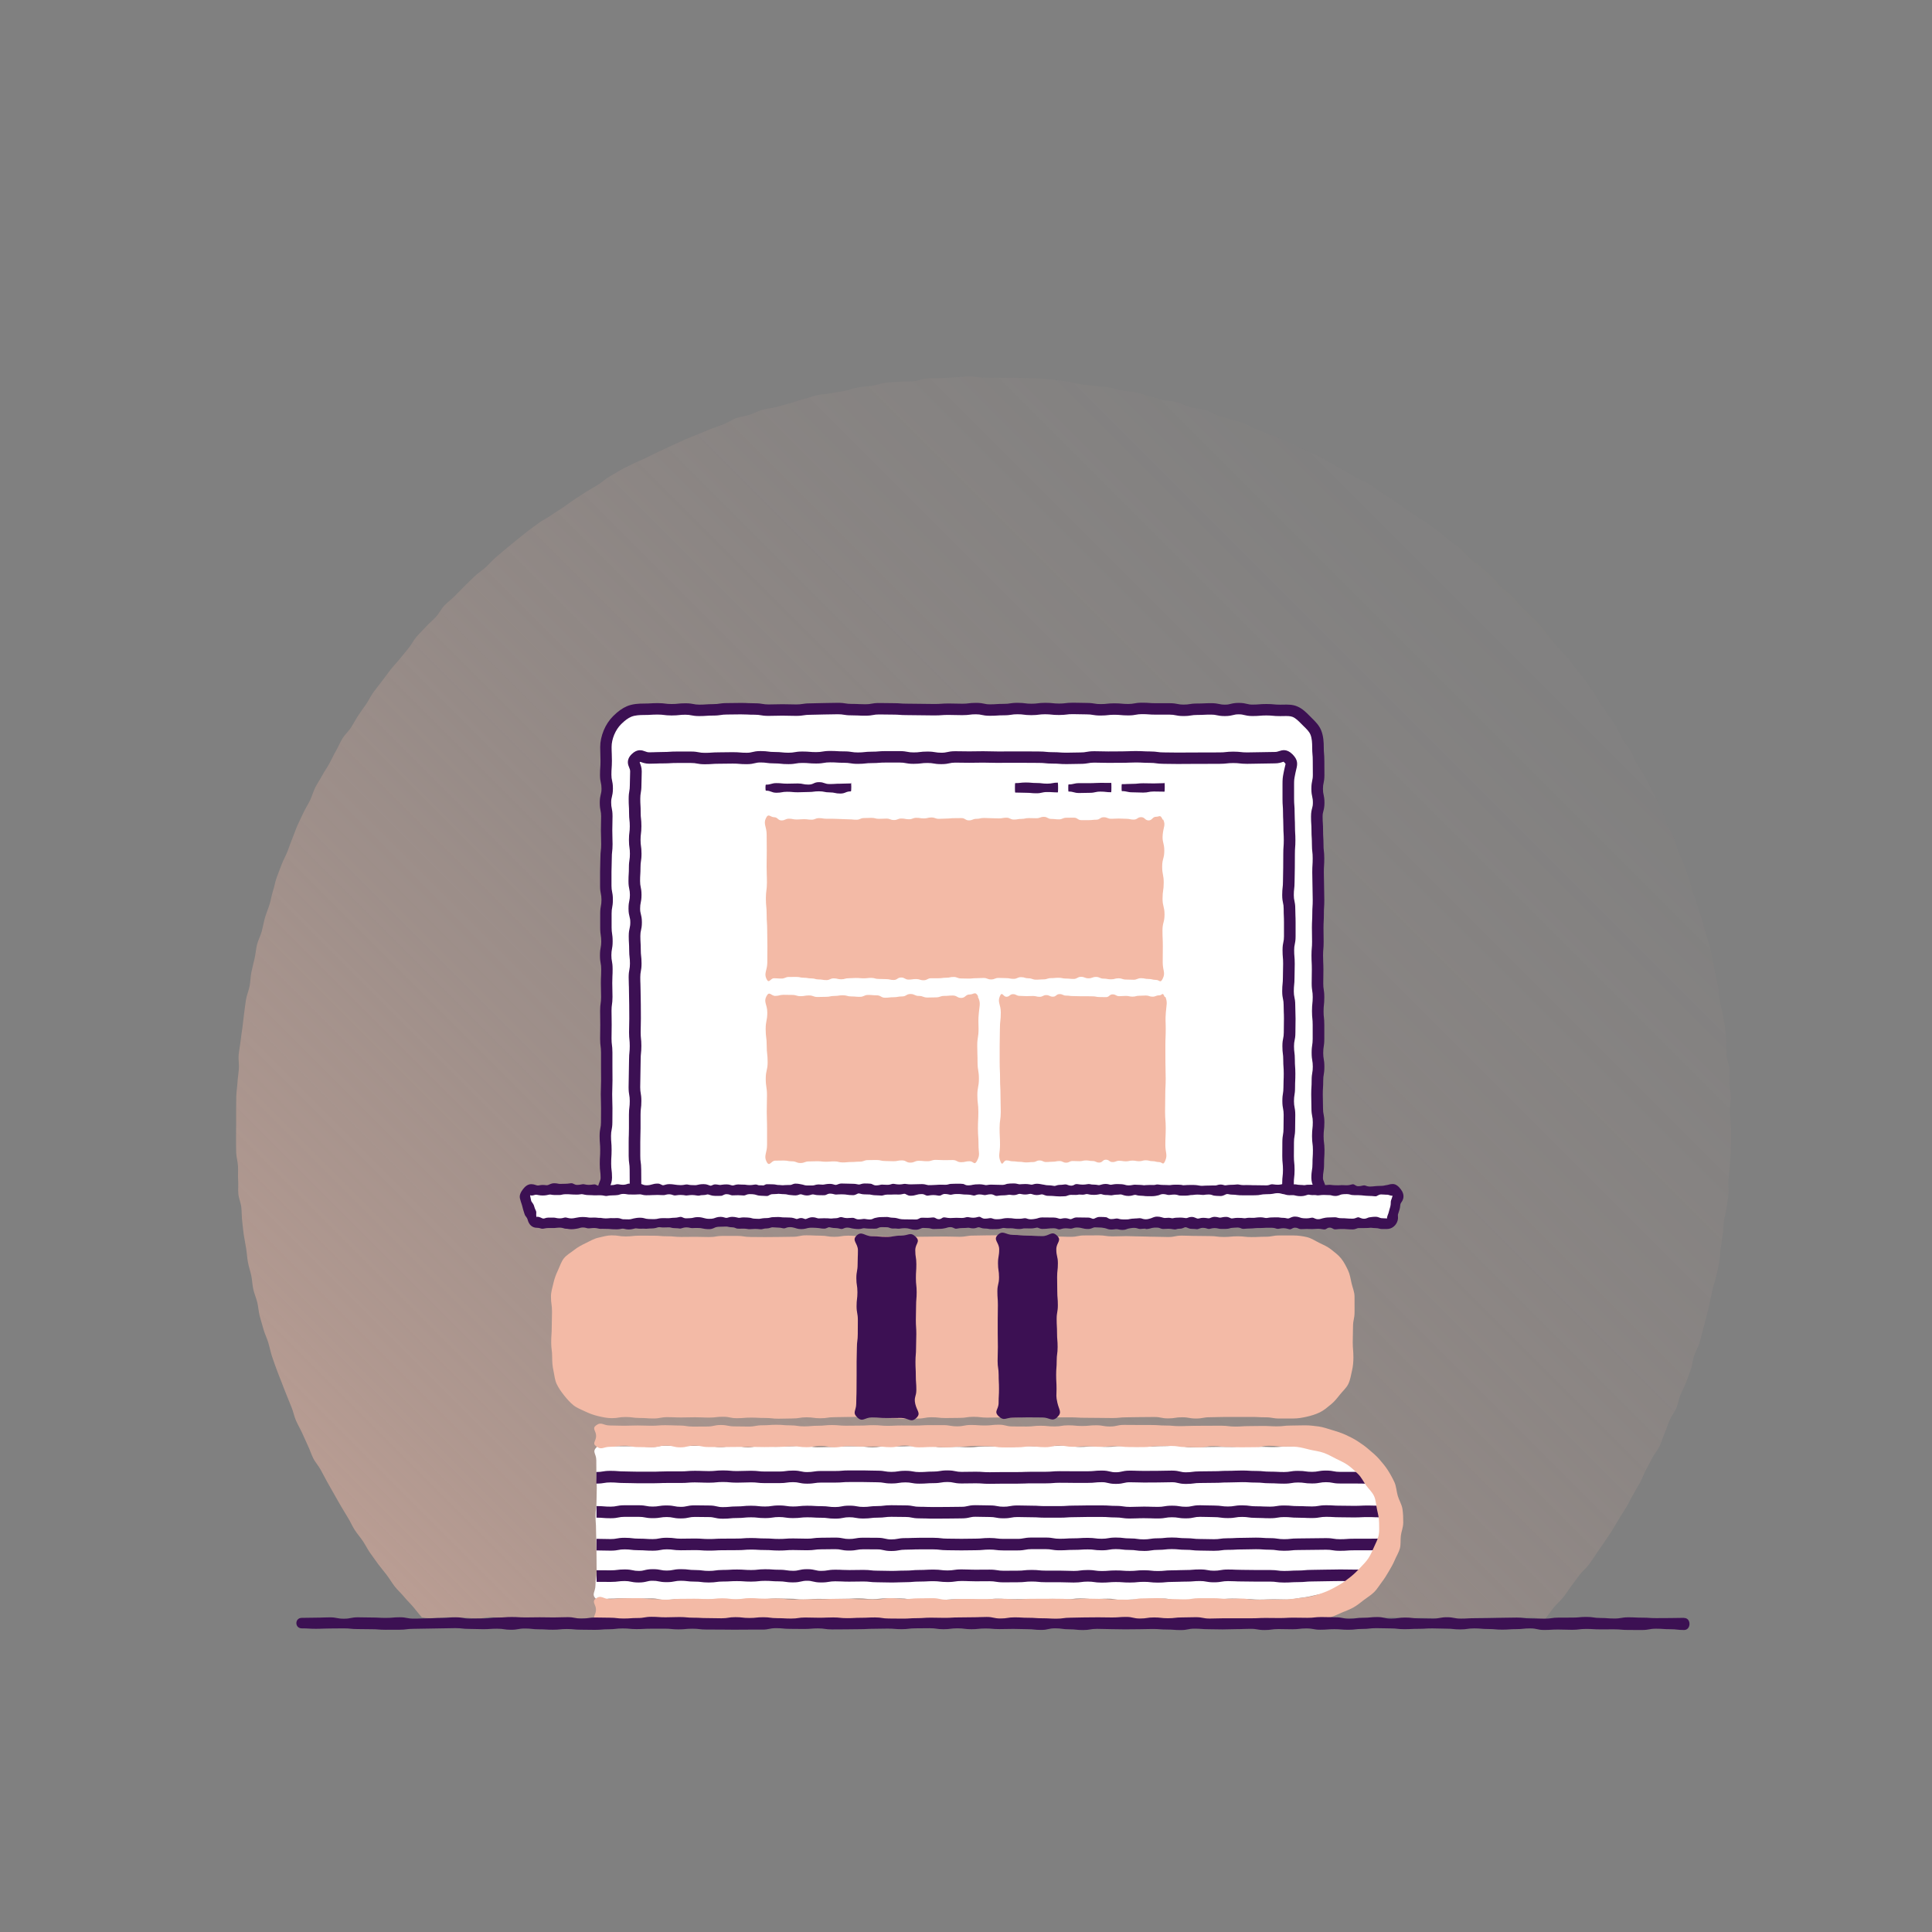 <?xml version="1.0" encoding="UTF-8"?>
<svg id="uuid-92a43339-1f2d-478f-a5e8-b3dc0277bd36" data-name="Layer 2" xmlns="http://www.w3.org/2000/svg" xmlns:xlink="http://www.w3.org/1999/xlink" viewBox="0 0 500 500">
  <rect x="0" y="0" width="500" height="500" fill="#808080" stroke="none"/>
  <defs>
    <style>
      .uuid-79f8378a-2783-45a9-a192-7a606d242c39 {
        fill: #f3baa6;
      }

      .uuid-977c4842-c667-4789-8a20-47696cb7fd6f {
        fill: #fff;
      }

      .uuid-7de6d5d8-bb92-460d-a986-36f5103f4724 {
        fill: #3c1053;
      }

      .uuid-c7e88cd3-0176-4425-bb9a-dc7407134544 {
        fill: url(#uuid-114a12f5-c8be-4507-be51-2c383ed008c0);
      }
    </style>
    <linearGradient id="uuid-114a12f5-c8be-4507-be51-2c383ed008c0" x1="430.53" y1="114.83" x2="-12.11" y2="557.47" gradientUnits="userSpaceOnUse">
      <stop offset="0" stop-color="#f3baa6" stop-opacity="0"/>
      <stop offset=".12" stop-color="#f3baa6" stop-opacity=".02"/>
      <stop offset=".25" stop-color="#f3baa6" stop-opacity=".07"/>
      <stop offset=".38" stop-color="#f3baa6" stop-opacity=".15"/>
      <stop offset=".51" stop-color="#f3baa6" stop-opacity=".27"/>
      <stop offset=".65" stop-color="#f3baa6" stop-opacity=".42"/>
      <stop offset=".78" stop-color="#f3baa6" stop-opacity=".61"/>
      <stop offset=".91" stop-color="#f3baa6" stop-opacity=".83"/>
      <stop offset="1" stop-color="#f3baa6"/>
    </linearGradient>
  </defs>
  <path class="uuid-c7e88cd3-0176-4425-bb9a-dc7407134544" d="m447.98,291.14c0,1.19.04,2.39.02,3.58s-.03,2.39-.08,3.58-.22,2.38-.28,3.57-.23,2.37-.32,3.56.13,2.4.02,3.59-.37,2.36-.5,3.54-.54,2.34-.69,3.52-.14,2.39-.32,3.56-.35,2.36-.54,3.53-.14,2.4-.36,3.57-.52,2.33-.76,3.5-.69,2.29-.95,3.45-.48,2.34-.76,3.49-.5,2.33-.81,3.48-.58,2.32-.91,3.46-.57,2.32-.91,3.46-1.04,2.17-1.41,3.31-.42,2.37-.81,3.5-.84,2.24-1.25,3.35-1.03,2.16-1.46,3.27-.62,2.32-1.07,3.42-1.28,2.05-1.75,3.14-.78,2.26-1.27,3.34-.79,2.26-1.3,3.34-1.36,1.99-1.89,3.06-1.13,2.1-1.68,3.15-.94,2.2-1.51,3.24-1.18,2.07-1.77,3.1-1.1,2.12-1.71,3.14-1.25,2.03-1.88,3.04-1.19,2.07-1.84,3.07-1.31,1.99-1.98,2.98-1.35,1.97-2.03,2.94-1.32,1.99-2.02,2.95-1.69,1.71-2.41,2.66-1.4,1.93-2.13,2.87-1.32,2-2.07,2.92-1.68,1.7-2.45,2.61-1.43,2.06-2.22,2.95c-1.76.36-1.83-.4-3.62-.4s-1.79.14-3.59.14-1.79-.04-3.59-.04-1.79.03-3.59.03-1.79.07-3.59.07-1.79.25-3.59.25-1.79-.1-3.59-.1-1.79-.13-3.59-.13-1.79-.11-3.59-.11-1.79.29-3.59.29-1.79-.39-3.59-.39-1.79.08-3.59.08-1.79.04-3.59.04-1.79.11-3.59.11-1.79-.05-3.59-.05-1.79.13-3.59.13-1.79.12-3.59.12-1.79-.03-3.59-.03-1.79-.28-3.59-.28-1.79.09-3.59.09-1.79.1-3.59.1-1.79-.19-3.59-.19-1.79.08-3.59.08-1.79-.06-3.59-.06-1.79.27-3.59.27-1.79-.1-3.59-.1-1.79-.24-3.59-.24-1.79.19-3.58.19-1.79-.21-3.58-.21-1.79.29-3.58.29-1.79-.05-3.58-.05-1.79-.1-3.59-.1-1.79-.17-3.59-.17-1.8.07-3.59.07-1.79-.13-3.59-.13-1.79.31-3.59.31-1.79.13-3.59.13-1.79-.21-3.59-.21-1.79-.05-3.59-.05-1.79.26-3.59.26-1.79-.35-3.59-.35-1.8.07-3.59.07-1.79-.04-3.59-.04-1.79.04-3.59.04-1.79-.11-3.59-.11-1.79.14-3.59.14-1.8.22-3.59.22-1.8.04-3.59.04-1.79-.32-3.59-.32-1.79.16-3.59.16-1.79.1-3.59.1-1.8.08-3.59.08-1.79-.35-3.59-.35-1.79.16-3.59.16-1.8-.1-3.59-.1-1.8-.05-3.59-.05-1.79.36-3.59.36-1.8-.35-3.59-.35-1.8.08-3.59.08-1.8.05-3.59.05-1.8.13-3.59.13-1.8-.11-3.59-.11-1.8.08-3.59.08-1.8.03-3.59.03-1.8-.18-3.59-.18-1.79-.04-3.59-.04-1.8-.14-3.59-.14-1.79.01-3.59.01-1.8.23-3.59.23-1.8.06-3.59.06-1.8.06-3.59.06-1.8.06-3.59.06-1.8-.2-3.59-.2-1.8-.07-3.59-.07-1.8.12-3.59.12-1.8-.27-3.59-.27-1.8.32-3.59.32-1.8-.2-3.59-.2-1.8-.11-3.6-.11-1.8.18-3.6.18-1.8.19-3.57-.17c-.79-.89-1.43-1.77-2.2-2.68s-1.65-1.73-2.4-2.65-1.67-1.72-2.4-2.66-1.33-1.98-2.05-2.94-1.51-1.85-2.21-2.81-1.41-1.93-2.09-2.9-1.21-2.06-1.87-3.05-1.46-1.89-2.11-2.89-1.11-2.12-1.74-3.13-1.23-2.03-1.84-3.06-1.18-2.07-1.77-3.1-1.18-2.06-1.76-3.11-1.14-2.09-1.69-3.15-1.42-1.95-1.95-3.02-.89-2.22-1.4-3.3-.98-2.17-1.48-3.26-1.11-2.11-1.59-3.21-.69-2.29-1.14-3.4-.91-2.2-1.34-3.31-.89-2.21-1.3-3.33-.9-2.21-1.29-3.33-.82-2.24-1.18-3.37-.58-2.32-.93-3.46-.89-2.22-1.22-3.37-.67-2.29-.98-3.44-.35-2.37-.63-3.53-.78-2.27-1.04-3.43-.28-2.38-.52-3.54-.66-2.3-.87-3.47-.27-2.37-.46-3.55-.43-2.34-.61-3.52-.26-2.37-.41-3.55-.1-2.38-.23-3.57-.66-2.33-.77-3.51.04-2.39-.05-3.58.03-2.38-.04-3.58-.42-2.36-.47-3.56-.01-2.38-.03-3.58.02-2.38.02-3.58-.01-2.41,0-3.62,0-2.42.03-3.62.24-2.41.31-3.61.28-2.4.37-3.6-.17-2.44-.06-3.63.37-2.39.5-3.59.33-2.39.49-3.58.26-2.4.43-3.59.28-2.4.49-3.59.72-2.32.94-3.51.21-2.42.46-3.6.55-2.35.82-3.52.34-2.4.63-3.57.91-2.26,1.22-3.42.5-2.36.83-3.52.82-2.27,1.18-3.42.52-2.37.89-3.51.57-2.36.97-3.49.87-2.26,1.29-3.39,1.04-2.19,1.48-3.31.81-2.28,1.27-3.39.84-2.27,1.32-3.37,1.04-2.18,1.54-3.28,1.19-2.11,1.71-3.19.83-2.28,1.37-3.36,1.24-2.08,1.81-3.14,1.28-2.05,1.86-3.1,1.06-2.17,1.67-3.21,1.06-2.18,1.68-3.21,1.6-1.85,2.24-2.87,1.2-2.09,1.86-3.1,1.39-1.97,2.07-2.97,1.19-2.11,1.89-3.09,1.49-1.9,2.21-2.87,1.43-1.94,2.17-2.9,1.6-1.81,2.35-2.75,1.52-1.87,2.29-2.79,1.29-2.06,2.08-2.98,1.68-1.74,2.48-2.64,1.76-1.65,2.58-2.54,1.33-2.06,2.17-2.93,1.83-1.59,2.68-2.44,1.67-1.74,2.54-2.58,1.7-1.71,2.59-2.53,1.91-1.49,2.81-2.29,1.67-1.75,2.59-2.54,1.83-1.57,2.76-2.34,1.86-1.54,2.8-2.29,1.88-1.52,2.83-2.26,1.94-1.44,2.91-2.15,2.1-1.22,3.08-1.92,2.03-1.3,3.03-1.98,1.95-1.42,2.96-2.08,2.01-1.33,3.03-1.98,2.08-1.22,3.11-1.85,1.91-1.51,2.95-2.11,2.07-1.25,3.12-1.83,2.18-1.05,3.24-1.61,2.22-.96,3.29-1.51,2.17-1.06,3.25-1.58,2.18-1.03,3.28-1.53,2.19-1.01,3.29-1.5,2.23-.9,3.35-1.36,2.21-.95,3.34-1.39,2.26-.83,3.39-1.24,2.13-1.2,3.27-1.6,2.37-.51,3.52-.89,2.23-.95,3.38-1.3,2.4-.38,3.56-.71,2.32-.65,3.48-.96,2.29-.75,3.47-1.04,2.3-.77,3.47-1.04,2.41-.25,3.59-.5,2.38-.37,3.57-.59,2.32-.73,3.51-.93,2.4-.23,3.6-.41,2.34-.65,3.54-.81,2.42-.12,3.62-.25,2.42-.01,3.62-.13,2.36-.64,3.57-.73,2.42-.01,3.62-.08,2.41-.15,3.61-.2,2.41-.21,3.62-.23,2.41.3,3.62.3,2.41.02,3.62.04,2.42-.06,3.62-.02,2.42.02,3.62.08,2.42.04,3.62.13,2.41.2,3.61.32,2.4.32,3.59.45,2.36.57,3.56.73,2.4.22,3.6.4,2.42.18,3.6.38,2.34.63,3.52.85,2.42.21,3.6.46,2.31.76,3.48,1.02,2.32.66,3.49.95,2.43.23,3.6.54,2.23.98,3.39,1.31,2.45.24,3.6.59,2.18,1.1,3.33,1.48,2.32.66,3.46,1.06,2.34.62,3.47,1.04,2.14,1.15,3.26,1.59,2.27.82,3.38,1.28,2.24.88,3.35,1.37,2.21.96,3.31,1.46,2.16,1.07,3.25,1.59,2.25.89,3.33,1.44,2.07,1.26,3.13,1.82,2.1,1.19,3.15,1.78,2.07,1.23,3.12,1.83,2.23.97,3.26,1.59,1.95,1.43,2.97,2.08,2.04,1.28,3.05,1.94,1.97,1.39,2.97,2.07,1.98,1.37,2.96,2.07,2.1,1.21,3.07,1.92,1.95,1.43,2.9,2.16,1.84,1.56,2.79,2.31,1.98,1.39,2.9,2.16,1.63,1.81,2.54,2.6,1.99,1.39,2.89,2.19,1.8,1.61,2.68,2.43,1.56,1.86,2.43,2.7,1.93,1.48,2.78,2.33,1.55,1.85,2.39,2.72,1.79,1.62,2.61,2.51,1.71,1.71,2.51,2.61,1.46,1.93,2.24,2.85,1.52,1.87,2.29,2.8,1.73,1.7,2.48,2.65,1.45,1.93,2.18,2.89,1.57,1.84,2.28,2.81,1.36,2,2.06,2.98,1.21,2.1,1.89,3.1,1.41,1.96,2.07,2.97,1.39,1.98,2.03,3,1.03,2.2,1.65,3.23,1.42,1.96,2.02,3.01,1.02,2.19,1.61,3.25,1.35,2.01,1.92,3.07,1.15,2.12,1.69,3.2,1.09,2.15,1.61,3.24.96,2.21,1.47,3.31.84,2.26,1.32,3.37,1.19,2.11,1.65,3.23.65,2.34,1.09,3.46,1.05,2.18,1.47,3.31.78,2.28,1.18,3.42.64,2.33,1.01,3.47.86,2.25,1.21,3.41.8,2.28,1.13,3.44.63,2.33.94,3.49.8,2.28,1.09,3.46.47,2.37.74,3.55.4,2.38.65,3.56.6,2.34.83,3.52.23,2.41.43,3.6.57,2.35.75,3.54.48,2.37.64,3.57.19,2.41.33,3.61-.06,2.43.05,3.63.66,2.36.75,3.57-.07,2.42,0,3.63.32,2.4.36,3.61-.32,2.42-.3,3.63.28,2.41.28,3.61Z"/>
  <g>
    <g>
      <path class="uuid-977c4842-c667-4789-8a20-47696cb7fd6f" d="m357.76,394.15c0,1.1.07,2.19-.14,3.24s-.7,2.05-1.12,3.05-.7,2.08-1.31,2.99-1.54,1.53-2.28,2.34-1.44,1.59-2.3,2.28c-.96.77-2.04,1.37-3.14,2s-2.04,1.48-3.22,1.95-2.45.47-3.68.78-2.39.55-3.66.7-2.45.47-3.72.47c-1.79,0-1.79-.06-3.57-.06s-1.79.08-3.58.08-1.79-.14-3.58-.14-1.79-.12-3.58-.12-1.79.16-3.58.16-1.79.07-3.57.07-1.79.09-3.57.09-1.79.03-3.57.03-1.79-.36-3.58-.36-1.79.08-3.58.08-1.79.15-3.58.15-1.79.12-3.58.12-1.79-.31-3.58-.31-1.79.09-3.58.09-1.79-.17-3.58-.17-1.79.26-3.58.26-1.79-.14-3.58-.14-1.79.13-3.58.13-1.79-.06-3.58-.06-1.79.02-3.58.02-1.79-.14-3.58-.14-1.79.31-3.58.31-1.79-.16-3.58-.16-1.79-.01-3.58-.01-1.79.17-3.58.17-1.79-.27-3.58-.27-1.79.19-3.58.19-1.79-.3-3.58-.3-1.79-.03-3.58-.03-1.79.23-3.58.23-1.79-.21-3.58-.21-1.79.11-3.58.11-1.79.05-3.58.05-1.79-.02-3.58-.02-1.79.17-3.58.17-1.79-.22-3.58-.22-1.79-.07-3.58-.07-1.79.19-3.58.19-1.79.04-3.58.04-1.79.09-3.58.09-1.79-.07-3.58-.07-1.79.03-3.58.03-1.79-.06-3.58-.06-1.79-.06-3.58-.06-1.79.2-3.58.2-1.79-.38-3.58-.38-1.79.06-3.58.06-1.79-.11-3.58-.11-1.79.11-3.59.11-2.29,1.38-3.56.11-.15-1.77-.15-3.56.3-1.79.3-3.59-.02-1.79-.02-3.59-.05-1.79-.05-3.59-.08-1.79-.08-3.59-.13-1.79-.13-3.59.25-1.79.25-3.59.07-1.79.07-3.59-.1-1.79-.1-3.59-.02-1.8-.02-3.6-1.18-2.15.09-3.42,1.61-.24,3.4-.24,1.79.05,3.58.05,1.79-.03,3.58-.03,1.79.21,3.58.21,1.79-.36,3.58-.36,1.79.1,3.57.1,1.79-.05,3.57-.05,1.79-.08,3.57-.08,1.79.42,3.58.42,1.79-.36,3.58-.36,1.79.41,3.58.41,1.79-.48,3.58-.48,1.79.32,3.58.32,1.79-.1,3.58-.1,1.79-.23,3.58-.23,1.79.47,3.58.47,1.79-.07,3.58-.07,1.79-.18,3.58-.18,1.79,0,3.58,0,1.79.27,3.58.27,1.79-.3,3.58-.3,1.79.06,3.58.06,1.79-.09,3.58-.09,1.79-.13,3.58-.13,1.79.44,3.58.44,1.79-.12,3.58-.12,1.79.13,3.58.13,1.79-.21,3.58-.21,1.79-.04,3.58-.04,1.79.16,3.58.16,1.79-.26,3.58-.26,1.79.12,3.58.12,1.79-.12,3.58-.12,1.79-.14,3.58-.14,1.79.4,3.58.4,1.79-.18,3.58-.18,1.79.16,3.58.16,1.79-.22,3.58-.22,1.79.17,3.58.17,1.79-.05,3.58-.05,1.79-.11,3.58-.11,1.79-.11,3.58-.11,1.79.42,3.58.42,1.79-.06,3.58-.06,1.79-.05,3.58-.05,1.79.03,3.58.03,1.79-.38,3.58-.38,1.79.32,3.58.32,1.79.08,3.59.08,1.79-.16,3.59-.16c1.19,0,2.37-.09,3.51.04s2.3.54,3.42.8,2.29.53,3.37.92,2.08,1.08,3.09,1.62,2.18.92,3.12,1.59,1.69,1.63,2.51,2.43,1.94,1.43,2.61,2.37,1.19,2.06,1.67,3.11.63,2.25.88,3.39.38,2.26.38,3.45Z"/>
      <g>
        <path class="uuid-977c4842-c667-4789-8a20-47696cb7fd6f" d="m357.69,382.58c-1.81,0-1.81-.11-3.63-.11s-1.81-.03-3.63-.03-1.81.02-3.63.02-1.81-.34-3.62-.34-1.81.34-3.62.34-1.81-.25-3.62-.25-1.81.3-3.63.3-1.81-.1-3.63-.1-1.82-.18-3.63-.18-1.81-.11-3.63-.11-1.81.07-3.63.07-1.81.1-3.63.1-1.81.05-3.63.05-1.81.24-3.63.24-1.81-.43-3.63-.43-1.82.06-3.63.06-1.82.02-3.63.02-1.81-.07-3.63-.07-1.81.42-3.63.42-1.81-.43-3.63-.43-1.81.18-3.63.18-1.82,0-3.63,0-1.82-.02-3.63-.02-1.81.16-3.63.16-1.81-.02-3.63-.02-1.82.07-3.63.07-1.82.02-3.63.02-1.82.04-3.63.04-1.81-.13-3.63-.13-1.82.04-3.63.04-1.82-.38-3.63-.38-1.82.3-3.63.3-1.82.13-3.63.13-1.82-.33-3.63-.33-1.82.29-3.63.29-1.82-.31-3.63-.31-1.82-.05-3.63-.05-1.82,0-3.63,0-1.82.15-3.63.15-1.82.01-3.63.01-1.82.28-3.63.28-1.82-.4-3.63-.4-1.81.25-3.63.25-1.82,0-3.63,0-1.82-.21-3.63-.21-1.82.08-3.63.08-1.82-.17-3.63-.17-1.82.18-3.63.18-1.82-.07-3.64-.07-1.82.15-3.64.15-1.82,0-3.64,0-1.82.08-3.63.08-1.82-.01-3.63-.01-1.82-.07-3.64-.07-1.82-.14-3.64-.14-1.82.29-3.64.29"/>
        <path class="uuid-7de6d5d8-bb92-460d-a986-36f5103f4724" d="m357.69,384.08c-.95,0-1.43-.03-1.91-.06-.43-.03-.86-.05-1.72-.05-.92,0-1.38,0-1.84-.02-.45,0-.89-.02-1.79-.02s-1.35,0-1.8,0c-.46,0-.91,0-1.83,0-1.05,0-1.6-.1-2.09-.2-.41-.08-.77-.14-1.54-.14s-1.13.07-1.54.14c-.49.09-1.04.19-2.08.19s-1.54-.07-2.01-.14c-.43-.06-.81-.11-1.61-.11s-1.14.06-1.56.13c-.48.08-1.03.17-2.06.17-.95,0-1.42-.03-1.9-.05-.43-.02-.86-.05-1.73-.05-.98,0-1.48-.05-1.96-.1-.43-.04-.83-.08-1.67-.08-.95,0-1.43-.03-1.9-.06-.43-.03-.86-.05-1.73-.05s-1.32.02-1.75.04c-.47.02-.94.04-1.87.04-.87,0-1.3.02-1.73.05-.47.03-.95.05-1.89.05-.89,0-1.33.01-1.77.02-.46.01-.93.02-1.85.02-.81,0-1.18.05-1.62.11-.47.06-1,.13-2.01.13-1.08,0-1.66-.14-2.16-.26-.41-.1-.74-.18-1.47-.18-.88,0-1.32.01-1.77.03-.47.02-.93.03-1.86.03s-1.35,0-1.8.01c-.46,0-.92.01-1.83.01s-1.4-.02-1.87-.04c-.44-.02-.88-.03-1.76-.03-.74,0-1.06.08-1.48.17-.5.12-1.07.25-2.15.25s-1.66-.14-2.16-.26c-.41-.1-.74-.18-1.47-.18-.83,0-1.24.04-1.66.08-.48.05-.98.1-1.97.1h-3.63c-.92,0-1.38-.01-1.83-.02-.45,0-.9-.01-1.8-.01-.84,0-1.25.04-1.68.07-.48.04-.97.08-1.94.08-.91,0-1.37,0-1.83,0-.45,0-.9,0-1.8,0s-1.32.02-1.76.04c-.47.02-.94.04-1.88.04s-1.35,0-1.8,0c-.46,0-.92,0-1.83,0s-1.34,0-1.79.02c-.46,0-.92.02-1.85.02s-1.44-.03-1.92-.07c-.43-.03-.86-.06-1.71-.06s-1.34.01-1.78.02c-.46.01-.93.02-1.85.02-1.06,0-1.63-.12-2.12-.22-.42-.09-.76-.16-1.51-.16s-1.15.06-1.57.13c-.48.08-1.03.17-2.06.17-.85,0-1.28.03-1.71.06-.47.03-.96.07-1.92.07-1.04,0-1.6-.1-2.08-.19-.42-.08-.78-.14-1.55-.14s-1.16.06-1.58.12c-.48.08-1.02.16-2.05.16s-1.59-.09-2.07-.18c-.42-.07-.78-.13-1.56-.13-.93,0-1.4-.01-1.86-.03-.44-.01-.89-.03-1.77-.03h-3.63c-.85,0-1.26.02-1.69.06-.48.04-.97.08-1.94.08-.9,0-1.36,0-1.81,0-.46,0-.91,0-1.83,0-.79,0-1.16.06-1.59.12-.48.07-1.02.16-2.04.16s-1.64-.12-2.14-.23c-.42-.09-.75-.16-1.49-.16-.8,0-1.18.05-1.61.11-.47.07-1.01.14-2.02.14h-3.63c-.99,0-1.52-.06-1.99-.11-.44-.05-.82-.09-1.65-.09-.88,0-1.32.02-1.76.04-.47.02-.94.04-1.88.04s-1.48-.05-1.96-.09c-.43-.04-.84-.08-1.68-.08s-1.24.04-1.67.08c-.48.05-.98.1-1.97.1s-1.41-.02-1.88-.04c-.44-.02-.88-.04-1.76-.04s-1.26.04-1.69.07c-.48.04-.97.08-1.95.08h-3.64c-.88,0-1.31.02-1.75.04-.47.02-.94.04-1.88.04s-1.37,0-1.83,0c-.45,0-.9,0-1.81,0s-1.41-.02-1.88-.04c-.44-.02-.88-.03-1.76-.03-.97,0-1.46-.04-1.94-.08-.44-.03-.85-.07-1.7-.07-.79,0-1.16.06-1.58.13-.48.08-1.03.17-2.06.17v-3c.79,0,1.16-.06,1.58-.13.48-.08,1.03-.17,2.06-.17.97,0,1.46.04,1.94.08.44.03.85.07,1.7.07.94,0,1.41.02,1.88.04.44.02.88.03,1.76.03s1.37,0,1.83,0c.45,0,.9,0,1.81,0s1.31-.02,1.75-.04c.47-.02.94-.04,1.88-.04h3.64c.85,0,1.26-.04,1.69-.07.48-.04.97-.08,1.95-.08s1.41.02,1.88.04c.44.02.88.04,1.76.04.83,0,1.24-.04,1.67-.08.48-.05.98-.1,1.97-.1s1.48.05,1.96.09c.43.04.84.08,1.68.08s1.32-.02,1.76-.04c.47-.02.94-.04,1.88-.04.99,0,1.52.06,1.99.11.44.05.82.09,1.65.09h3.63c.8,0,1.18-.05,1.61-.11.47-.07,1.01-.14,2.02-.14,1.07,0,1.64.12,2.14.23.42.09.75.16,1.49.16.79,0,1.16-.06,1.59-.12.48-.07,1.02-.16,2.04-.16.9,0,1.36,0,1.81,0,.46,0,.91,0,1.83,0,.85,0,1.26-.03,1.69-.07.48-.04.97-.08,1.94-.08h3.63c.93,0,1.4.02,1.86.04.44.01.89.03,1.77.03,1.04,0,1.59.09,2.07.18.42.07.78.13,1.56.13s1.16-.06,1.58-.12c.48-.08,1.02-.16,2.05-.16s1.6.1,2.08.19c.42.08.78.14,1.55.14.86,0,1.28-.03,1.71-.06.47-.03.96-.07,1.92-.07.78,0,1.15-.06,1.57-.13.48-.08,1.03-.17,2.06-.17s1.63.12,2.12.22c.42.09.76.16,1.51.16.89,0,1.33-.01,1.78-.02.46-.01.93-.02,1.85-.02s1.44.03,1.92.07c.43.03.86.06,1.71.06s1.34,0,1.79-.02c.46,0,.92-.02,1.85-.02s1.35,0,1.8,0c.46,0,.92,0,1.83,0s1.32-.02,1.75-.04c.47-.02.94-.04,1.88-.04s1.37,0,1.83,0c.45,0,.9,0,1.8,0,.84,0,1.25-.04,1.68-.07.48-.04.97-.08,1.94-.08.92,0,1.38,0,1.83.01.45,0,.9.01,1.8.01h3.63c.83,0,1.24-.04,1.66-.08.48-.05.98-.1,1.97-.1,1.08,0,1.66.14,2.16.26.41.1.73.18,1.46.18s1.06-.08,1.48-.17c.5-.12,1.07-.25,2.15-.25.94,0,1.4.02,1.87.04.44.02.88.03,1.76.03s1.35,0,1.8-.01c.46,0,.92-.01,1.83-.01s1.32-.01,1.77-.03c.47-.02.93-.03,1.87-.03,1.08,0,1.66.14,2.16.26.41.1.74.18,1.47.18.81,0,1.18-.05,1.62-.11.47-.06,1-.13,2.01-.13.89,0,1.33-.01,1.77-.02.46-.01.93-.02,1.85-.02.87,0,1.3-.02,1.73-.05.47-.03.95-.05,1.89-.05.88,0,1.32-.02,1.75-.04.47-.02.94-.04,1.87-.04s1.43.03,1.9.06c.43.03.86.05,1.73.05.98,0,1.48.05,1.96.1.43.04.84.08,1.67.08.95,0,1.42.03,1.9.05.43.02.86.05,1.73.05.78,0,1.15-.06,1.57-.13.48-.08,1.03-.17,2.06-.17s1.54.07,2.01.14c.43.06.81.11,1.61.11s1.13-.07,1.54-.14c.49-.09,1.04-.19,2.08-.19s1.6.1,2.09.2c.41.08.77.14,1.54.14.9,0,1.35,0,1.8,0,.46,0,.91,0,1.83,0s1.38,0,1.84.02c.45,0,.89.02,1.79.02.95,0,1.43.03,1.91.06.43.03.86.05,1.72.05v3Z"/>
      </g>
      <g>
        <path class="uuid-977c4842-c667-4789-8a20-47696cb7fd6f" d="m357.72,391.24c-1.81,0-1.81-.08-3.63-.08s-1.81.09-3.63.09-1.81-.04-3.63-.04-1.81-.12-3.62-.12-1.81.31-3.62.31-1.81-.09-3.62-.09-1.81-.16-3.63-.16-1.81.3-3.63.3-1.82-.09-3.63-.09-1.81-.26-3.63-.26-1.81.3-3.63.3-1.81-.26-3.63-.26-1.81-.07-3.63-.07-1.81.39-3.63.39-1.81-.28-3.63-.28-1.82.31-3.63.31-1.82-.07-3.63-.07-1.81.08-3.63.08-1.81-.26-3.63-.26-1.81-.13-3.63-.13-1.81,0-3.63,0-1.82.05-3.63.05-1.82.13-3.63.13-1.81-.01-3.63-.01-1.81-.11-3.63-.11-1.82-.06-3.63-.06-1.82.33-3.63.33-1.82-.34-3.63-.34-1.81-.06-3.63-.06-1.82.42-3.63.42-1.82.04-3.63.04-1.82.02-3.63.02-1.82-.07-3.63-.07-1.82-.37-3.63-.37-1.82-.05-3.63-.05-1.82.22-3.63.22-1.82.21-3.63.21-1.82-.33-3.63-.33-1.82.36-3.63.36-1.82-.23-3.63-.23-1.82-.12-3.63-.12-1.82.21-3.63.21-1.81-.27-3.63-.27-1.82.27-3.63.27-1.82-.2-3.63-.2-1.82.19-3.63.19-1.82.18-3.63.18-1.82-.42-3.63-.42-1.82-.03-3.64-.03-1.82.39-3.64.39-1.82-.36-3.64-.36-1.82.29-3.63.29-1.82-.34-3.63-.34-1.82,0-3.64,0-1.82.36-3.64.36-1.82-.15-3.64-.15"/>
        <path class="uuid-7de6d5d8-bb92-460d-a986-36f5103f4724" d="m241.6,393.02c-.94,0-1.4-.02-1.87-.04-.44-.02-.88-.03-1.76-.03-1.06,0-1.62-.11-2.11-.21-.43-.09-.76-.15-1.52-.15-.93,0-1.39-.01-1.86-.02-.44-.01-.89-.02-1.78-.02-.82,0-1.19.05-1.63.1-.47.06-1,.12-2,.12-.82,0-1.2.04-1.64.1-.47.05-1,.12-1.99.12s-1.6-.1-2.09-.19c-.42-.08-.77-.14-1.55-.14s-1.1.07-1.53.15c-.49.1-1.05.21-2.11.21s-1.54-.07-2.01-.13c-.44-.06-.81-.1-1.63-.1-.96,0-1.43-.03-1.91-.06-.43-.03-.86-.05-1.72-.05s-1.2.04-1.65.09c-.47.05-.99.11-1.99.11s-1.56-.08-2.04-.15c-.43-.06-.8-.12-1.59-.12s-1.17.05-1.6.12c-.48.07-1.02.15-2.03.15s-1.52-.06-1.98-.11c-.44-.05-.82-.09-1.65-.09s-1.24.04-1.67.08c-.48.05-.98.1-1.97.1-.83,0-1.24.04-1.67.08-.48.05-.98.1-1.97.1-1.08,0-1.65-.13-2.15-.25-.42-.09-.74-.17-1.48-.17-.92,0-1.38,0-1.84-.02-.45,0-.9-.02-1.79-.02-.75,0-1.08.07-1.5.16-.5.11-1.07.23-2.13.23s-1.61-.11-2.11-.21c-.41-.08-.77-.15-1.53-.15s-1.16.06-1.58.13c-.48.08-1.03.16-2.05.16s-1.6-.1-2.09-.2c-.41-.08-.77-.14-1.54-.14h-3.64c-.76,0-1.1.06-1.53.15-.49.1-1.06.21-2.11.21-.97,0-1.46-.04-1.94-.08-.44-.04-.85-.07-1.7-.07v-3c.97,0,1.46.04,1.94.08.44.04.85.07,1.7.07.76,0,1.1-.07,1.53-.15.49-.1,1.06-.21,2.11-.21h3.64c1.05,0,1.6.11,2.09.2.41.08.77.14,1.54.14s1.16-.06,1.58-.13c.48-.08,1.03-.16,2.05-.16s1.61.11,2.11.21c.41.08.77.15,1.53.15s1.08-.07,1.5-.16c.5-.11,1.07-.23,2.13-.23.92,0,1.38,0,1.84.02.45,0,.9.02,1.79.02,1.08,0,1.65.13,2.15.25.42.1.74.17,1.48.17.83,0,1.24-.04,1.67-.08.48-.05.98-.1,1.96-.1.83,0,1.24-.04,1.67-.08.48-.05.98-.1,1.97-.1s1.52.06,1.98.11c.44.05.82.09,1.65.09s1.17-.05,1.6-.12c.48-.07,1.02-.15,2.03-.15s1.56.08,2.04.15c.43.06.8.12,1.59.12s1.21-.04,1.65-.09c.47-.05.99-.11,1.99-.11s1.43.03,1.91.06c.43.03.86.05,1.72.05,1,0,1.54.07,2.01.13.44.06.81.1,1.63.1.76,0,1.1-.07,1.53-.15.49-.1,1.05-.21,2.11-.21s1.6.1,2.09.19c.42.08.77.14,1.54.14.82,0,1.2-.04,1.64-.1.47-.05,1-.12,1.99-.12.82,0,1.19-.05,1.63-.1.47-.06,1-.12,2-.12.93,0,1.39.01,1.85.02.44.01.89.02,1.78.02,1.06,0,1.62.11,2.11.21.43.09.76.15,1.52.15.94,0,1.4.02,1.87.04.44.02.88.03,1.76.03s1.35,0,1.8-.01c.46,0,.92-.01,1.83-.01s1.33-.01,1.78-.02c.46-.01.93-.02,1.85-.02.74,0,1.06-.08,1.48-.17.5-.12,1.08-.25,2.16-.25.93,0,1.4.02,1.87.03.44.02.88.03,1.76.03,1.05,0,1.6.1,2.09.2.41.08.77.14,1.54.14s1.14-.06,1.55-.14c.49-.09,1.04-.19,2.08-.19.93,0,1.4.02,1.87.03.44.02.88.03,1.76.03.95,0,1.43.03,1.91.06.43.03.86.05,1.72.05.91,0,1.37,0,1.82,0,.45,0,.9,0,1.81,0,.85,0,1.28-.03,1.71-.06.47-.03.96-.07,1.93-.07.89,0,1.33-.01,1.77-.02.46-.01.93-.03,1.86-.03h3.63c.96,0,1.45.03,1.92.06.44.03.85.06,1.7.06,1.02,0,1.55.08,2.03.15.43.06.8.12,1.6.12.87,0,1.31-.02,1.75-.04.47-.02.94-.04,1.88-.04s1.41.02,1.87.04c.44.02.88.03,1.76.03.78,0,1.14-.06,1.56-.13.48-.08,1.03-.18,2.07-.18s1.56.08,2.04.16c.43.07.79.12,1.58.12.75,0,1.08-.07,1.5-.16.5-.11,1.06-.23,2.13-.23.93,0,1.4.02,1.87.04.44.02.88.03,1.76.03,1.01,0,1.55.08,2.02.14.43.06.8.11,1.6.11s1.15-.06,1.57-.13c.48-.08,1.03-.17,2.06-.17s1.55.08,2.02.14c.43.06.8.11,1.61.11.94,0,1.42.02,1.89.05.44.02.87.04,1.74.04.78,0,1.15-.06,1.57-.13.48-.08,1.03-.17,2.06-.17.97,0,1.47.04,1.95.09.43.04.84.07,1.68.07.94,0,1.42.02,1.89.05.43.02.87.04,1.73.04.78,0,1.14-.06,1.56-.13.48-.08,1.03-.18,2.06-.18.95,0,1.43.03,1.91.06.43.03.86.05,1.72.05.93,0,1.39.01,1.85.02.44.01.89.02,1.78.02s1.3-.02,1.74-.04c.47-.02.95-.05,1.89-.05s1.41.02,1.88.04c.44.02.87.04,1.75.04v3c-.94,0-1.41-.02-1.88-.04-.44-.02-.87-.04-1.75-.04s-1.3.02-1.74.04c-.47.02-.95.05-1.89.05s-1.39-.01-1.85-.02c-.44-.01-.89-.02-1.78-.02-.95,0-1.43-.03-1.91-.06-.43-.03-.86-.05-1.72-.05-.78,0-1.14.06-1.56.13-.48.08-1.03.18-2.06.18-.94,0-1.42-.02-1.89-.05-.43-.02-.87-.04-1.73-.04-.97,0-1.47-.04-1.95-.09-.43-.04-.84-.07-1.68-.07-.78,0-1.15.06-1.57.13-.48.08-1.03.17-2.06.17-.94,0-1.42-.02-1.89-.05-.44-.02-.87-.04-1.74-.04-1.01,0-1.55-.08-2.02-.14-.43-.06-.8-.11-1.61-.11s-1.15.06-1.57.13c-.48.08-1.03.17-2.06.17s-1.55-.08-2.02-.14c-.43-.06-.8-.11-1.6-.11-.93,0-1.4-.02-1.87-.04-.44-.02-.88-.03-1.76-.03-.75,0-1.08.07-1.5.16-.5.11-1.06.23-2.13.23s-1.56-.08-2.04-.16c-.43-.07-.79-.12-1.58-.12s-1.14.06-1.56.13c-.48.08-1.03.18-2.07.18-.94,0-1.41-.02-1.87-.04-.44-.02-.88-.03-1.76-.03s-1.31.02-1.75.04c-.47.02-.94.04-1.88.04-1.02,0-1.55-.08-2.03-.15-.43-.06-.8-.12-1.6-.12-.96,0-1.45-.04-1.93-.07-.44-.03-.85-.06-1.7-.06h-3.63c-.89,0-1.33.02-1.77.03-.46.01-.93.03-1.86.03-.85,0-1.28.03-1.71.06-.47.03-.96.07-1.93.07-.91,0-1.37,0-1.82,0-.45,0-.9,0-1.81,0-.95,0-1.43-.03-1.91-.06-.43-.03-.86-.05-1.72-.05-.93,0-1.4-.02-1.87-.03-.44-.02-.88-.03-1.76-.03-.77,0-1.13.06-1.55.14-.49.09-1.04.19-2.08.19s-1.6-.1-2.09-.2c-.41-.08-.77-.14-1.54-.14-.93,0-1.4-.02-1.87-.03-.44-.02-.88-.03-1.76-.03-.74,0-1.06.08-1.48.17-.5.12-1.08.25-2.16.25-.89,0-1.33.01-1.78.02-.46.01-.93.02-1.85.02s-1.35,0-1.8.01c-.46,0-.92.01-1.83.01Z"/>
      </g>
      <g>
        <path class="uuid-977c4842-c667-4789-8a20-47696cb7fd6f" d="m357.69,399.65c-1.81,0-1.81.05-3.63.05s-1.81.01-3.63.01-1.81.14-3.63.14-1.81-.28-3.62-.28-1.81.03-3.62.03-1.81.04-3.62.04-1.81.19-3.63.19-1.81-.28-3.63-.28-1.82-.13-3.63-.13-1.81.06-3.63.06-1.81.1-3.63.1-1.81.26-3.63.26-1.81-.06-3.63-.06-1.81-.2-3.63-.2-1.81-.18-3.63-.18-1.82.2-3.63.2-1.82.28-3.63.28-1.81-.25-3.63-.25-1.81-.21-3.63-.21-1.81.31-3.63.31-1.81-.23-3.63-.23-1.82.12-3.63.12-1.82.1-3.63.1-1.81-.3-3.63-.3-1.81,0-3.63,0-1.82.34-3.63.34-1.82,0-3.63,0-1.82-.23-3.63-.23-1.81.17-3.63.17-1.82.04-3.63.04-1.82-.04-3.63-.04-1.82-.22-3.63-.22-1.82-.02-3.63-.02-1.82.08-3.63.08-1.82.34-3.63.34-1.82-.42-3.63-.42-1.82-.02-3.63-.02-1.82.33-3.63.33-1.82-.37-3.63-.37-1.82.03-3.63.03-1.82.24-3.63.24-1.82-.07-3.63-.07-1.81.14-3.63.14-1.82-.13-3.63-.13-1.82-.11-3.63-.11-1.82.14-3.63.14-1.82.02-3.63.02-1.82.1-3.63.1-1.82-.13-3.64-.13-1.82.04-3.64.04-1.82-.24-3.64-.24-1.82.34-3.63.34-1.82-.12-3.63-.12-1.82-.23-3.64-.23-1.82.33-3.64.33-1.82-.06-3.64-.06"/>
        <path class="uuid-7de6d5d8-bb92-460d-a986-36f5103f4724" d="m296.02,401.38c-1.01,0-1.54-.07-2.02-.14-.43-.06-.81-.11-1.61-.11-.99,0-1.52-.06-1.99-.12-.44-.05-.82-.1-1.64-.1s-1.14.06-1.56.13c-.48.08-1.03.18-2.07.18s-1.54-.07-2-.13c-.44-.06-.81-.1-1.62-.1-.86,0-1.29.03-1.72.06-.48.03-.96.06-1.92.06-.86,0-1.3.02-1.73.05-.48.03-.95.06-1.9.06-1.03,0-1.58-.09-2.06-.17-.42-.07-.78-.13-1.57-.13h-3.63c-.77,0-1.13.06-1.54.14-.49.09-1.04.19-2.09.19h-3.63c-1,0-1.53-.06-2-.12-.44-.05-.81-.1-1.63-.1s-1.25.04-1.68.08c-.48.04-.98.09-1.95.09-.89,0-1.34,0-1.79.02-.46,0-.92.02-1.85.02s-1.38,0-1.85-.02c-.45,0-.89-.02-1.79-.02-1,0-1.53-.07-2-.12-.44-.05-.82-.1-1.63-.1-.92,0-1.37,0-1.83,0-.45,0-.9,0-1.8,0s-1.31.02-1.75.04c-.47.02-.94.04-1.88.04-.77,0-1.12.07-1.54.14-.49.09-1.05.2-2.09.2s-1.65-.13-2.15-.25c-.42-.09-.74-.17-1.48-.17-.92,0-1.38,0-1.83-.01-.45,0-.9-.01-1.8-.01-.77,0-1.13.07-1.55.14-.49.09-1.04.19-2.09.19s-1.62-.11-2.11-.21c-.43-.09-.76-.15-1.52-.15-.9,0-1.34,0-1.79.02-.46,0-.92.02-1.84.02-.81,0-1.19.05-1.62.11-.47.06-1,.13-2.01.13-.94,0-1.4-.02-1.87-.03-.44-.02-.88-.03-1.76-.03s-1.26.03-1.7.06c-.47.04-.96.07-1.93.07s-1.45-.04-1.92-.07c-.43-.03-.85-.06-1.71-.06-.95,0-1.43-.03-1.91-.06-.43-.03-.86-.05-1.72-.05s-1.26.03-1.7.07c-.47.04-.97.07-1.93.07-.9,0-1.35,0-1.8.01-.46,0-.92.01-1.83.01-.87,0-1.3.02-1.73.05-.48.03-.95.05-1.9.05s-1.45-.03-1.92-.07c-.43-.03-.86-.06-1.71-.06s-1.34.01-1.78.02c-.46.01-.93.02-1.85.02-1.01,0-1.54-.07-2.01-.13-.44-.06-.81-.11-1.62-.11-.77,0-1.12.07-1.54.15-.49.09-1.05.2-2.1.2-.96,0-1.44-.03-1.92-.06-.43-.03-.86-.06-1.72-.06-1,0-1.53-.07-2-.12-.44-.05-.82-.1-1.63-.1s-1.14.06-1.55.14c-.49.09-1.04.19-2.09.19-.94,0-1.4-.02-1.87-.03-.44-.02-.88-.03-1.77-.03v-3c.94,0,1.4.02,1.87.03.44.02.88.03,1.77.03.78,0,1.14-.06,1.55-.14.49-.09,1.04-.19,2.09-.19s1.53.07,2,.12c.44.05.82.1,1.63.1.96,0,1.44.03,1.92.06.43.03.86.06,1.72.06.77,0,1.13-.07,1.54-.15.49-.09,1.05-.2,2.1-.2s1.54.07,2.01.13c.44.06.81.11,1.62.11.89,0,1.34-.01,1.78-.02.46-.01.93-.02,1.85-.02s1.45.03,1.92.07c.43.03.86.06,1.71.06s1.3-.02,1.73-.05c.48-.03.95-.05,1.9-.05.9,0,1.35,0,1.8-.01.46,0,.92-.01,1.83-.01.85,0,1.26-.03,1.7-.07.47-.04.97-.07,1.93-.07s1.43.03,1.91.06c.43.03.86.05,1.72.05.96,0,1.45.04,1.92.07.43.03.85.06,1.71.06s1.26-.03,1.7-.06c.47-.04.96-.07,1.93-.07s1.4.02,1.87.03c.44.02.88.03,1.76.03.81,0,1.19-.05,1.62-.11.47-.06,1-.13,2.01-.13.9,0,1.34,0,1.79-.02.46,0,.92-.02,1.84-.02,1.06,0,1.62.11,2.11.21.43.09.76.15,1.52.15s1.13-.07,1.55-.14c.49-.09,1.04-.19,2.09-.19.92,0,1.38,0,1.83.01.45,0,.9.01,1.8.01,1.08,0,1.65.13,2.15.25.42.09.74.17,1.48.17s1.13-.07,1.54-.14c.49-.09,1.04-.2,2.09-.2.88,0,1.31-.02,1.75-.04.47-.02.94-.04,1.88-.04s1.37,0,1.83,0c.45,0,.9,0,1.8,0,1,0,1.53.07,2,.12.44.05.82.1,1.63.1.92,0,1.38,0,1.85.02.45,0,.89.02,1.79.02s1.34,0,1.79-.02c.46,0,.92-.02,1.85-.02.84,0,1.25-.04,1.68-.08.48-.04.98-.09,1.95-.09s1.53.07,2,.13c.44.05.81.1,1.63.1h3.63c.77,0,1.13-.08,1.54-.15.49-.09,1.04-.19,2.09-.19h3.63c1.03,0,1.58.09,2.06.18.42.07.78.13,1.57.13.86,0,1.3-.02,1.73-.05.48-.03.95-.06,1.9-.06.86,0,1.29-.03,1.72-.06.48-.03.96-.06,1.92-.06s1.54.07,2,.13c.44.06.81.1,1.62.1s1.14-.06,1.56-.13c.48-.08,1.03-.18,2.06-.18s1.52.06,1.99.12c.44.05.82.1,1.64.1,1.01,0,1.54.07,2.02.14.43.06.81.11,1.61.11s1.16-.06,1.59-.12c.48-.07,1.02-.16,2.04-.16.82,0,1.23-.04,1.65-.09.46-.05.99-.11,1.98-.11s1.48.05,1.96.1c.43.04.83.08,1.67.08.99,0,1.52.06,1.98.11.42.05.82.09,1.65.09.93,0,1.39.01,1.86.03.44.01.88.03,1.77.03.8,0,1.17-.05,1.6-.11.47-.07,1.01-.14,2.02-.14.87,0,1.3-.02,1.73-.05.47-.03.95-.05,1.9-.05.88,0,1.32-.02,1.76-.03.47-.02.93-.03,1.87-.03s1.45.04,1.92.07c.43.03.85.06,1.71.06,1.02,0,1.56.08,2.04.15.43.06.79.12,1.59.12s1.23-.04,1.66-.09c.46-.05.98-.1,1.97-.1.89,0,1.34,0,1.78-.02.46,0,.92-.02,1.84-.02s1.34,0,1.78-.02c.46,0,.92-.02,1.84-.02,1.02,0,1.56.08,2.04.16.43.07.79.12,1.58.12.85,0,1.26-.03,1.7-.06.47-.04.96-.07,1.93-.07.9,0,1.35,0,1.81,0,.46,0,.91,0,1.82,0s1.33-.01,1.78-.02c.46-.01.93-.02,1.85-.02v3c-.89,0-1.33.01-1.78.02-.46.01-.93.02-1.85.02s-1.35,0-1.81,0c-.46,0-.91,0-1.82,0-.85,0-1.27.03-1.7.06-.47.04-.96.07-1.93.07-1.02,0-1.56-.08-2.04-.16-.43-.07-.79-.12-1.58-.12-.89,0-1.34,0-1.78.02-.46,0-.92.02-1.84.02s-1.34,0-1.78.02c-.46,0-.92.02-1.84.02-.83,0-1.23.04-1.66.09-.46.05-.99.1-1.97.1s-1.56-.08-2.04-.15c-.43-.06-.79-.12-1.59-.12-.96,0-1.45-.04-1.92-.07-.43-.03-.85-.06-1.71-.06s-1.32.02-1.76.03c-.47.02-.93.03-1.87.03-.87,0-1.3.02-1.73.05-.47.03-.95.05-1.9.05-.8,0-1.17.05-1.6.11-.47.07-1.01.14-2.02.14-.93,0-1.39-.01-1.86-.03-.44-.01-.88-.03-1.77-.03-.99,0-1.52-.06-1.98-.11-.42-.05-.82-.09-1.65-.09-.98,0-1.48-.05-1.96-.1-.43-.04-.83-.08-1.67-.08s-1.23.04-1.65.09c-.46.05-.99.11-1.98.11-.79,0-1.16.06-1.59.12-.48.07-1.02.16-2.04.16Z"/>
      </g>
      <g>
        <path class="uuid-977c4842-c667-4789-8a20-47696cb7fd6f" d="m357.72,407.57c-1.81,0-1.81.12-3.63.12s-1.81,0-3.63,0-1.81-.04-3.63-.04-1.81.05-3.62.05-1.81.06-3.62.06-1.81.16-3.62.16-1.81.11-3.63.11-1.81-.24-3.63-.24-1.82-.01-3.63-.01-1.81-.03-3.63-.03-1.81-.09-3.63-.09-1.81.31-3.63.31-1.81-.33-3.63-.33-1.81.15-3.63.15-1.81.07-3.63.07-1.82.18-3.63.18-1.82-.19-3.63-.19-1.81.18-3.63.18-1.81-.13-3.63-.13-1.81.16-3.63.16-1.81-.26-3.63-.26-1.82.24-3.63.24-1.82-.08-3.63-.08-1.81,0-3.63,0-1.81-.18-3.63-.18-1.82.19-3.63.19-1.82.03-3.63.03-1.82-.29-3.63-.29-1.81.03-3.63.03-1.82-.08-3.63-.08-1.82.27-3.63.27-1.82-.23-3.63-.23-1.82.09-3.63.09-1.82.16-3.63.16-1.82.09-3.63.09-1.82-.07-3.63-.07-1.82-.21-3.63-.21-1.82.05-3.63.05-1.82-.09-3.63-.09-1.82.31-3.63.31-1.82-.44-3.63-.44-1.82.43-3.63.43-1.81-.26-3.63-.26-1.82-.13-3.63-.13-1.82.2-3.63.2-1.82-.13-3.63-.13-1.82.11-3.63.11-1.82.25-3.63.25-1.82-.23-3.64-.23-1.82-.22-3.64-.22-1.82.37-3.64.37-1.82-.37-3.63-.37-1.82.45-3.63.45-1.82-.38-3.64-.38-1.82.23-3.64.23-1.82-.03-3.64-.03"/>
        <path class="uuid-7de6d5d8-bb92-460d-a986-36f5103f4724" d="m165.31,409.55c-1.06,0-1.63-.12-2.12-.22-.42-.09-.76-.16-1.51-.16-.82,0-1.19.05-1.63.1-.47.06-1,.13-2.01.13-.92,0-1.38,0-1.84-.01-.45,0-.9-.01-1.8-.01v-3c.92,0,1.38,0,1.84.01.45,0,.9.01,1.8.01.82,0,1.19-.05,1.63-.1.47-.06,1-.13,2.01-.13,1.06,0,1.63.12,2.12.22.42.09.76.16,1.51.16s1.05-.08,1.45-.18c.48-.12,1.09-.27,2.18-.27s1.62.11,2.11.21c.43.09.76.15,1.52.15s1.09-.07,1.52-.15c.5-.1,1.06-.21,2.12-.21,1,0,1.53.06,2,.12.44.05.82.1,1.64.1,1,0,1.54.07,2,.13.44.06.82.1,1.63.1s1.18-.05,1.61-.11c.47-.06,1.01-.14,2.02-.14.86,0,1.29-.03,1.72-.05.48-.03.95-.06,1.91-.06s1.45.04,1.93.07c.44.03.85.06,1.71.06s1.23-.04,1.65-.09c.46-.05.99-.11,1.98-.11s1.45.03,1.92.07c.43.03.86.06,1.71.06,1.01,0,1.55.08,2.03.15.43.06.8.12,1.6.12.73,0,1.06-.08,1.47-.17.5-.12,1.08-.25,2.16-.25s1.66.14,2.17.26c.41.1.73.18,1.46.18.78,0,1.15-.06,1.57-.13.48-.08,1.03-.17,2.07-.17.94,0,1.42.02,1.89.05.44.02.87.04,1.74.04s1.33-.01,1.78-.02c.46-.01.93-.02,1.86-.02.99,0,1.52.06,1.99.11.44.05.82.09,1.64.09.94,0,1.4.02,1.87.03.44.02.88.03,1.76.03s1.31-.02,1.74-.04c.47-.02.94-.04,1.89-.04.84,0,1.25-.04,1.68-.07.48-.04.97-.09,1.95-.09h0c.87,0,1.3-.02,1.74-.05.47-.02.95-.05,1.89-.05,1,0,1.53.07,2,.12.44.05.82.1,1.63.1s1.17-.06,1.59-.12c.48-.07,1.02-.15,2.04-.15.94,0,1.41.02,1.88.04.44.02.87.04,1.75.04s1.34,0,1.79-.01c.46,0,.92-.01,1.84-.01,1.03,0,1.57.09,2.05.16.42.07.79.13,1.58.13.9,0,1.35,0,1.79-.01.46,0,.92-.01,1.84-.01.83,0,1.23-.04,1.66-.09.48-.05.98-.1,1.97-.1s1.48.05,1.96.1c.43.04.83.08,1.67.08h3.63c.94,0,1.41.02,1.88.04.44.02.88.04,1.75.04.81,0,1.18-.05,1.62-.11.47-.06,1.01-.13,2.01-.13s1.55.08,2.03.15c.43.06.8.11,1.6.11.84,0,1.25-.04,1.68-.07.48-.04.97-.08,1.94-.08s1.45.03,1.92.07c.43.03.85.06,1.71.06s1.24-.04,1.67-.08c.48-.05.98-.1,1.96-.1s1.51.06,1.98.11c.43.05.83.09,1.66.09s1.24-.04,1.67-.08c.48-.05.98-.1,1.97-.1.88,0,1.31-.02,1.75-.04.47-.02.94-.04,1.88-.04.85,0,1.26-.03,1.69-.07.48-.04.97-.08,1.93-.08,1.04,0,1.59.1,2.08.19.42.08.77.14,1.54.14s1.14-.06,1.56-.13c.48-.08,1.03-.18,2.07-.18.94,0,1.42.02,1.89.05.44.02.87.04,1.74.04.92,0,1.38,0,1.84.02.45,0,.89.02,1.79.02s1.37,0,1.83,0c.45,0,.9,0,1.8,0,1.01,0,1.54.07,2.01.13.43.06.81.11,1.62.11.86,0,1.29-.03,1.73-.05.48-.03.95-.06,1.9-.06.84,0,1.25-.04,1.68-.08.48-.04.97-.09,1.95-.09.88,0,1.32-.01,1.76-.03.47-.02.93-.03,1.86-.03s1.33-.01,1.77-.02c.46-.01.93-.03,1.85-.03s1.39.01,1.85.02c.44.01.89.02,1.78.02h3.63c.86,0,1.28-.03,1.71-.06.48-.03.96-.07,1.92-.07v3c-.86,0-1.28.03-1.71.06-.48.03-.96.07-1.92.07h-3.63c-.93,0-1.39-.01-1.85-.02-.44-.01-.89-.02-1.78-.02s-1.33.01-1.77.02c-.46.01-.93.03-1.85.03s-1.32.01-1.76.03c-.47.02-.93.03-1.86.03-.84,0-1.25.04-1.68.08-.48.04-.97.09-1.95.09-.86,0-1.29.03-1.73.05-.48.03-.95.06-1.9.06-1.01,0-1.54-.07-2.01-.13-.43-.06-.81-.11-1.62-.11-.91,0-1.37,0-1.83,0-.45,0-.9,0-1.8,0s-1.38,0-1.84-.02c-.45,0-.89-.02-1.79-.02-.94,0-1.42-.02-1.89-.05-.44-.02-.87-.04-1.74-.04-.78,0-1.14.06-1.56.13-.48.08-1.03.18-2.07.18s-1.59-.1-2.08-.19c-.42-.08-.77-.14-1.54-.14-.85,0-1.26.03-1.69.07-.48.04-.97.08-1.93.08-.88,0-1.31.02-1.75.04-.47.02-.94.04-1.88.04-.83,0-1.24.04-1.67.08-.48.05-.98.1-1.97.1s-1.51-.06-1.98-.11c-.43-.05-.83-.09-1.66-.09s-1.24.04-1.67.08c-.48.05-.98.1-1.96.1s-1.45-.03-1.92-.07c-.43-.03-.85-.06-1.71-.06s-1.25.04-1.69.07c-.48.04-.97.08-1.94.08s-1.55-.08-2.03-.15c-.43-.06-.8-.11-1.6-.11s-1.18.05-1.62.11c-.47.06-1.01.13-2.01.13-.94,0-1.41-.02-1.88-.04-.44-.02-.88-.04-1.75-.04h-3.63c-.98,0-1.48-.05-1.96-.1-.43-.04-.83-.08-1.67-.08s-1.23.04-1.66.09c-.48.05-.98.1-1.97.1-.9,0-1.35,0-1.79.01-.46,0-.92.01-1.84.01-1.03,0-1.57-.09-2.05-.16-.42-.07-.79-.13-1.58-.13-.9,0-1.34,0-1.79.01-.46,0-.92.01-1.84.01s-1.41-.02-1.88-.04c-.44-.02-.87-.04-1.75-.04-.8,0-1.17.06-1.59.12-.48.07-1.02.15-2.04.15s-1.53-.07-2-.12c-.44-.05-.82-.1-1.63-.1-.87,0-1.3.02-1.74.05-.47.02-.95.05-1.89.05-.84,0-1.25.04-1.68.07-.48.04-.97.09-1.95.09-.87,0-1.31.02-1.75.04-.47.02-.94.04-1.89.04s-1.4-.02-1.87-.03c-.44-.02-.88-.03-1.76-.03-.99,0-1.52-.06-1.99-.11-.44-.05-.82-.09-1.65-.09-.89,0-1.33.01-1.78.02-.46.01-.93.02-1.86.02s-1.42-.02-1.89-.05c-.44-.02-.87-.04-1.74-.04-.78,0-1.15.06-1.57.13-.48.08-1.03.17-2.07.17-1.09,0-1.66-.14-2.17-.26-.41-.1-.73-.18-1.46-.18s-1.06.08-1.47.17c-.51.12-1.08.25-2.16.25-1.01,0-1.55-.08-2.03-.15-.43-.06-.8-.12-1.6-.12-.96,0-1.45-.03-1.92-.07-.43-.03-.86-.06-1.71-.06s-1.23.04-1.65.09c-.46.05-.99.11-1.98.11s-1.45-.04-1.93-.07c-.44-.03-.85-.06-1.71-.06s-1.29.03-1.72.05c-.48.03-.95.06-1.91.06-.81,0-1.18.05-1.62.11-.47.06-1.01.14-2.02.14s-1.54-.07-2-.13c-.44-.06-.82-.1-1.63-.1-1,0-1.53-.06-2-.12-.44-.05-.82-.1-1.64-.1-.76,0-1.09.07-1.52.15-.5.1-1.06.21-2.12.21s-1.62-.11-2.11-.21c-.43-.09-.76-.15-1.52-.15s-1.05.08-1.45.18c-.48.12-1.09.27-2.18.27Z"/>
      </g>
    </g>
    <path class="uuid-79f8378a-2783-45a9-a192-7a606d242c39" d="m363.15,394.15c0,1.12-.47,2.19-.61,3.27s.03,2.26-.25,3.31-.92,2.03-1.34,3.04-.98,1.96-1.53,2.9-1.12,1.88-1.79,2.75-1.23,1.85-2.01,2.62c-.78.78-1.75,1.34-2.63,2.02s-1.72,1.37-2.68,1.92-1.99.92-3.01,1.34-1.99.96-3.06,1.24-2.14.55-3.25.7-2.2.3-3.32.3c-1.8,0-1.8.06-3.59.06s-1.8-.26-3.59-.26-1.8-.13-3.59-.13-1.8.01-3.6.01-1.8-.09-3.59-.09-1.8.32-3.59.32-1.8.09-3.59.09-1.8-.34-3.59-.34-1.8.17-3.59.17-1.8-.27-3.59-.27-1.8.09-3.6.09-1.8.24-3.6.24-1.8.03-3.59.03-1.8-.04-3.59-.04-1.8-.26-3.59-.26-1.8.45-3.59.45-1.8,0-3.6,0-1.8-.42-3.6-.42-1.8.31-3.59.31-1.8-.12-3.59-.12-1.8-.07-3.6-.07-1.8.03-3.6.03-1.8.22-3.6.22-1.8-.09-3.6-.09-1.8-.21-3.6-.21-1.8-.1-3.6-.1-1.8,0-3.6,0-1.8.41-3.6.41-1.8.04-3.6.04-1.8-.11-3.6-.11-1.8.09-3.6.09-1.8-.21-3.6-.21-1.8.05-3.6.05-1.8.16-3.6.16-1.8-.38-3.6-.38-1.8.2-3.59.2-1.8.06-3.6.06-1.8-.2-3.59-.2-1.8-.03-3.6-.03-1.8.03-3.6.03-1.8,0-3.6,0-1.8-.02-3.6-.02-1.8.19-3.6.19-1.8-.18-3.6-.18-1.8.28-3.6.28-1.8-.36-3.6-.36-1.8.02-3.6.02-1.8-.07-3.6-.07-1.8.26-3.6.26-1.8-.27-3.61-.27-2.16,1.31-3.59.21c-1.1-.85,0-1.37,0-2.76s-1.18-2.02-.07-2.86c1.44-1.1,1.88.12,3.69.12s1.82-.21,3.63-.21,1.81-.04,3.63-.04,1.81.26,3.63.26,1.81.13,3.63.13,1.81-.21,3.63-.21,1.81-.03,3.63-.03,1.81.09,3.63.09,1.82-.2,3.63-.2,1.82.22,3.63.22,1.81-.27,3.63-.27,1.81.14,3.63.14,1.81-.03,3.63-.03,1.81.29,3.63.29,1.82-.08,3.63-.08,1.82,0,3.63,0,1.81-.13,3.63-.13,1.81,0,3.63,0,1.82.13,3.63.13,1.82.04,3.63.04,1.82-.35,3.63-.35,1.81.24,3.63.24,1.82-.19,3.63-.19,1.82-.04,3.63-.04,1.82.39,3.63.39,1.82-.19,3.63-.19,1.82.01,3.63.01,1.82,0,3.63,0,1.82-.06,3.63-.06,1.82.16,3.63.16,1.82-.15,3.63-.15,1.82-.01,3.63-.01,1.82,0,3.63,0,1.82.11,3.63.11,1.82-.14,3.63-.14,1.81.06,3.63.06,1.82.17,3.63.17,1.82.03,3.63.03,1.82-.33,3.63-.33,1.82-.07,3.63-.07,1.82.24,3.63.24,1.82.08,3.64.08,1.82-.3,3.64-.3,1.82,0,3.64,0,1.82.17,3.63.17,1.82-.07,3.63-.07,1.82.31,3.64.31,1.82-.06,3.64-.06,1.82,0,3.64,0c1.28,0,2.53-.19,3.76-.34s2.54-.25,3.73-.55,2.45-.72,3.59-1.18,2.29-1.11,3.36-1.72,2.1-1.41,3.06-2.18c.86-.69,1.62-1.46,2.35-2.24s1.54-1.57,2.13-2.46,1.03-1.92,1.46-2.91.99-1.98,1.21-3.04.11-2.17.11-3.27c0-1.19-.29-2.31-.54-3.44s-.27-2.37-.76-3.44-1.41-1.87-2.1-2.83-1.18-2.04-2.03-2.87-1.69-1.64-2.66-2.33-2.05-1.12-3.11-1.67-2.06-1.11-3.18-1.51-2.27-.51-3.43-.78-2.25-.61-3.43-.74-2.32-.08-3.51-.08c-1.81,0-1.81-.21-3.63-.21s-1.82.36-3.63.36-1.81.03-3.63.03-1.81-.09-3.63-.09-1.81-.21-3.63-.21-1.81.31-3.63.31-1.81-.07-3.63-.07-1.81-.29-3.63-.29-1.82.06-3.63.06-1.82.24-3.63.24-1.81-.02-3.63-.02-1.81-.21-3.63-.21-1.81.16-3.63.16-1.81-.13-3.63-.13-1.82.12-3.63.12-1.82-.3-3.63-.3-1.81.4-3.63.4-1.81-.19-3.63-.19-1.82.22-3.63.22-1.82.03-3.63.03-1.82-.3-3.63-.3-1.81-.08-3.63-.08-1.82.19-3.63.19-1.82.17-3.63.17-1.82-.1-3.63-.1-1.82.1-3.63.1-1.82-.48-3.63-.48-1.82.44-3.63.44-1.82-.19-3.63-.19-1.82.04-3.63.04-1.82-.14-3.63-.14-1.82.31-3.63.31-1.82-.37-3.63-.37-1.82.35-3.63.35-1.82-.23-3.63-.23-1.81.15-3.63.15-1.82.05-3.63.05-1.82-.05-3.63-.05-1.82.02-3.63.02-1.82.03-3.63.03-1.82-.01-3.63-.01-1.82-.37-3.64-.37-1.82.45-3.64.45-1.82-.46-3.64-.46-1.82.44-3.63.44-1.82-.05-3.63-.05-1.82-.36-3.64-.36-1.82.29-3.64.29-2.15.95-3.61-.14c-1.09-.81,0-1.31,0-2.66s-1.12-1.91-.04-2.72c1.43-1.08,1.8,0,3.6,0s1.8.07,3.59.07,1.8-.07,3.59-.07,1.8.07,3.6.07,1.8-.14,3.59-.14,1.8.08,3.59.08,1.8.28,3.59.28,1.8-.02,3.59-.02,1.8-.39,3.59-.39,1.8.36,3.59.36,1.8.04,3.6.04,1.8-.33,3.6-.33,1.8-.13,3.59-.13,1.8.15,3.59.15,1.8.26,3.59.26,1.8-.16,3.59-.16,1.8-.18,3.6-.18,1.8.17,3.6.17,1.8-.03,3.59-.03,1.8-.11,3.59-.11,1.8.17,3.6.17,1.8-.09,3.6-.09,1.8.02,3.6.02,1.8-.11,3.6-.11,1.8,0,3.6,0,1.8.31,3.6.31,1.8-.35,3.6-.35,1.8.13,3.6.13,1.8-.2,3.6-.2,1.8.45,3.6.45,1.8.02,3.6.02,1.8-.2,3.6-.2,1.8.18,3.6.18,1.8-.29,3.6-.29,1.8.17,3.6.17,1.8-.18,3.59-.18,1.8.31,3.6.31,1.8-.41,3.59-.41,1.8.02,3.6.02,1.8.01,3.6.01,1.8.13,3.6.13,1.8.16,3.6.16,1.8-.08,3.6-.08,1.8-.02,3.6-.02,1.8-.01,3.6-.01,1.8.22,3.6.22,1.8-.12,3.6-.12,1.8-.04,3.6-.04,1.8.1,3.6.1,1.8-.2,3.61-.2,1.8-.06,3.61-.06c1.22,0,2.43.14,3.6.3s2.34.6,3.48.93,2.3.7,3.39,1.19,2.17,1.03,3.18,1.68,1.99,1.35,2.9,2.14,1.86,1.55,2.65,2.46,1.59,1.84,2.24,2.85,1.25,2.08,1.75,3.18.52,2.36.86,3.52,1.04,2.22,1.22,3.43.2,2.41.2,3.63Z"/>
  </g>
  <path class="uuid-79f8378a-2783-45a9-a192-7a606d242c39" d="m334.71,367.11c-1.8,0-1.8,0-3.6,0s-1.8-.31-3.6-.31-1.8-.1-3.6-.1-1.8.01-3.6.01-1.8,0-3.6,0-1.8.07-3.59.07-1.8.33-3.6.33-1.8-.32-3.6-.32-1.8.29-3.6.29-1.8-.36-3.6-.36-1.8.03-3.6.03-1.8.05-3.6.05-1.8.19-3.6.19-1.8-.04-3.6-.04-1.8-.03-3.6-.03-1.8-.11-3.6-.11-1.8,0-3.6,0-1.8-.05-3.6-.05-1.8-.07-3.6-.07-1.8.17-3.6.17-1.8-.03-3.6-.03-1.8.05-3.6.05-1.8-.21-3.6-.21-1.8.28-3.6.28-1.8.04-3.6.04-1.8-.2-3.6-.2-1.8.33-3.6.33-1.8.03-3.6.03-1.8-.12-3.6-.12-1.8-.22-3.6-.22-1.8-.12-3.6-.12-1.8.02-3.6.02-1.8.06-3.6.06-1.8.28-3.6.28-1.8-.25-3.6-.25-1.8.3-3.6.3-1.8.06-3.6.06-1.8-.19-3.6-.19-1.8-.09-3.6-.09-1.8.15-3.6.15-1.8-.37-3.6-.37-1.8.21-3.6.21-1.8-.08-3.6-.08-1.8.05-3.6.05-1.8-.08-3.6-.08-1.8.34-3.6.34-1.8-.13-3.6-.13-1.81-.25-3.61-.25-1.81.3-3.61.3c-1.19,0-2.35-.26-3.46-.52s-2.24-.66-3.28-1.16-2.21-.92-3.12-1.64-1.71-1.65-2.44-2.56-1.42-1.9-1.93-2.96-.57-2.26-.83-3.42-.34-2.25-.34-3.44c0-1.97-.25-1.97-.25-3.94s.14-1.97.14-3.94.07-1.98.07-3.95-.27-1.98-.27-3.95c0-1.19.38-2.33.63-3.45s.65-2.23,1.15-3.27.84-2.25,1.56-3.16,1.83-1.49,2.74-2.22,1.92-1.24,2.98-1.75,2.04-1.11,3.19-1.37,2.28-.61,3.47-.61c1.8,0,1.8.28,3.6.28s1.8-.2,3.6-.2,1.8.01,3.6.01,1.8.15,3.6.15,1.8.17,3.6.17,1.8-.03,3.59-.03,1.8.06,3.6.06,1.8-.3,3.6-.3,1.8,0,3.6,0,1.8.28,3.6.28,1.8.03,3.6.03,1.8-.03,3.6-.03,1.8-.05,3.6-.05,1.8-.38,3.6-.38,1.8.09,3.6.09,1.8.3,3.6.3,1.8-.3,3.6-.3,1.8.15,3.6.15,1.8,0,3.6,0,1.8.06,3.6.06,1.8-.11,3.6-.11,1.8.19,3.6.19,1.8-.04,3.6-.04,1.8-.03,3.6-.03,1.8.07,3.6.07,1.8-.31,3.6-.31,1.8-.06,3.6-.06,1.8-.03,3.6-.03,1.8.04,3.6.04,1.8.14,3.6.14,1.8.26,3.6.26,1.8-.11,3.6-.11,1.8.08,3.6.08,1.8-.36,3.6-.36,1.8-.02,3.6-.02,1.8.27,3.6.27,1.8-.07,3.6-.07,1.8.08,3.6.08,1.8.08,3.6.08,1.8.07,3.6.07,1.8-.36,3.6-.36,1.8.08,3.6.08,1.8.04,3.6.04,1.8.23,3.6.23,1.8-.17,3.6-.17,1.8.2,3.6.2,1.8-.09,3.6-.09,1.81-.33,3.61-.33,1.81,0,3.61,0c1.19,0,2.39.17,3.51.43s2.14.97,3.18,1.47,2.13.97,3.04,1.69,1.89,1.44,2.62,2.35,1.27,1.98,1.78,3.04.67,2.21.93,3.37.77,2.24.77,3.44c0,1.97.01,1.97.01,3.94s-.4,1.97-.4,3.94-.07,1.98-.07,3.95.17,1.98.17,3.95c0,1.19-.11,2.35-.37,3.46s-.44,2.35-.94,3.39-1.45,1.85-2.17,2.76-1.44,1.83-2.35,2.56-1.8,1.53-2.86,2.04-2.19.86-3.34,1.12-2.3.47-3.5.47Z"/>
  <path class="uuid-7de6d5d8-bb92-460d-a986-36f5103f4724" d="m237.11,366.99c-1.37,1.31-1.98-.03-3.88-.03s-1.9.03-3.8.03-1.9-.16-3.8-.16-2.37,1.32-3.75.01-.29-1.75-.29-3.55.08-1.8.08-3.61.02-1.81.02-3.61,0-1.81,0-3.61.07-1.81.07-3.61.23-1.81.23-3.61.02-1.81.02-3.61-.33-1.81-.33-3.61.22-1.81.22-3.61-.28-1.81-.28-3.61.33-1.81.33-3.61.08-1.81.08-3.62-1.67-2.54-.36-3.79c1.37-1.31,2.06.16,3.96.16s1.9.16,3.8.16,1.9-.32,3.8-.32,2.34-1.04,3.72.27-.08,1.71-.08,3.52.28,1.8.28,3.61-.12,1.81-.12,3.61.2,1.81.2,3.61-.15,1.81-.15,3.61-.06,1.81-.06,3.61.12,1.81.12,3.61-.07,1.81-.07,3.61-.15,1.81-.15,3.61.09,1.81.09,3.61.14,1.81.14,3.61-.68,1.89-.28,3.66c.44,1.93,1.55,2.42.24,3.67Z"/>
  <path class="uuid-7de6d5d8-bb92-460d-a986-36f5103f4724" d="m273.64,366.76c-1.37,1.31-1.98.08-3.88.08s-1.9-.03-3.8-.03-1.9.07-3.8.07-2.31.97-3.69-.34-.03-1.68-.03-3.49.1-1.8.1-3.61-.09-1.81-.09-3.61-.27-1.81-.27-3.61.07-1.81.07-3.61-.04-1.81-.04-3.61,0-1.81,0-3.61.04-1.81.04-3.61-.13-1.81-.13-3.61.43-1.81.43-3.61-.27-1.81-.27-3.61.31-1.81.31-3.62-1.67-2.49-.36-3.74c1.37-1.31,2.01,0,3.91,0s1.9.2,3.8.2,1.9.12,3.8.12,2.4-1.48,3.78-.17-.15,1.78-.15,3.59.41,1.8.41,3.61-.2,1.81-.2,3.61.04,1.81.04,3.61.15,1.81.15,3.61-.31,1.81-.31,3.61.1,1.81.1,3.61.15,1.81.15,3.61-.24,1.81-.24,3.61-.14,1.81-.14,3.61.1,1.81.1,3.61-.18,1.83.22,3.6c.44,1.94,1.28,2.48-.03,3.73Z"/>
  <g>
    <path class="uuid-977c4842-c667-4789-8a20-47696cb7fd6f" d="m331.32,183.84c-1.79,0-1.79-.16-3.58-.16s-1.79.16-3.57.16-1.79-.44-3.57-.44-1.79.45-3.57.45-1.79-.38-3.58-.38-1.79.09-3.58.09-1.79.29-3.58.29-1.79-.36-3.58-.36-1.79.02-3.58.02-1.79-.13-3.58-.13-1.79.34-3.58.34-1.79-.17-3.58-.17-1.79.2-3.58.2-1.79-.3-3.58-.3-1.79-.06-3.58-.06-1.79.21-3.58.21-1.79-.19-3.58-.19-1.79.23-3.58.23-1.79-.23-3.58-.23-1.79.26-3.58.26-1.79.12-3.58.12-1.79-.38-3.58-.38-1.79.22-3.58.22-1.79-.06-3.58-.06-1.79.12-3.58.12-1.79-.05-3.58-.05-1.79-.04-3.58-.04-1.79-.13-3.58-.13-1.79-.05-3.58-.05-1.79.32-3.58.32-1.79-.09-3.58-.09-1.79-.28-3.58-.28-1.79.06-3.58.06-1.79.08-3.58.08-1.79.28-3.58.28-1.79-.06-3.58-.06-1.79.06-3.58.06-1.79-.29-3.58-.29-1.79-.09-3.58-.09-1.79.04-3.58.04-1.79.27-3.58.27-1.79.13-3.58.13-1.79-.35-3.58-.35-1.79.19-3.58.19-1.8-.23-3.59-.23-1.8.11-3.59.11c-1.32,0-2.66.09-3.81.57s-2.23,1.36-3.13,2.25-1.61,2-2.1,3.19-.8,2.42-.8,3.74c0,1.8.08,1.8.08,3.59s-.14,1.8-.14,3.59.39,1.8.39,3.6-.46,1.8-.46,3.59.35,1.8.35,3.59-.05,1.8-.05,3.59.07,1.8.07,3.6-.2,1.8-.2,3.59-.08,1.8-.08,3.59.01,1.8.01,3.6.36,1.8.36,3.59-.34,1.8-.34,3.6.01,1.8.01,3.6.28,1.8.28,3.6-.32,1.8-.32,3.6.32,1.8.32,3.6-.09,1.8-.09,3.59.05,1.8.05,3.6-.25,1.8-.25,3.59.05,1.8.05,3.6-.05,1.8-.05,3.59.23,1.8.23,3.6.01,1.8.01,3.6.03,1.8.03,3.6-.08,1.8-.08,3.6.07,1.8.07,3.6-.02,1.8-.02,3.6-.34,1.8-.34,3.6.15,1.8.15,3.6-.11,1.8-.11,3.6.22,1.8.22,3.61-1.46,2.49-.18,3.76,1.96.08,3.76.08,1.8-.38,3.61-.38,1.8.27,3.61.27,1.81-.1,3.61-.1,1.8.21,3.61.21,1.8-.25,3.61-.25,1.8.26,3.61.26,1.8-.25,3.6-.25,1.8-.11,3.61-.11,1.8.16,3.61.16,1.8-.23,3.61-.23,1.8.4,3.61.4,1.8-.42,3.61-.42,1.8.1,3.61.1,1.8.1,3.61.1,1.8-.05,3.61-.05,1.81.25,3.61.25,1.8-.36,3.61-.36,1.8.37,3.61.37,1.8-.28,3.61-.28,1.8.15,3.61.15,1.81.05,3.61.05,1.8-.27,3.61-.27,1.8-.09,3.61-.09,1.81.4,3.61.4,1.81-.28,3.61-.28,1.8.21,3.61.21,1.81-.11,3.61-.11,1.81.2,3.61.2,1.81-.19,3.61-.19,1.81-.21,3.61-.21,1.81.44,3.61.44,1.81-.13,3.61-.13,1.81.14,3.61.14,1.81-.19,3.61-.19,1.8-.17,3.61-.17,1.81.2,3.61.2,1.8-.07,3.61-.07,1.81-.25,3.61-.25,1.8.45,3.61.45,1.81-.33,3.61-.33,1.81-.12,3.61-.12,1.81.35,3.61.35,1.81-.13,3.61-.13,1.81.18,3.61.18,1.81-.31,3.61-.31,1.81.35,3.61.35,1.81-.39,3.61-.39,1.81.23,3.61.23,1.81.13,3.62.13,2.22.99,3.51-.28-.07-1.68-.07-3.48.29-1.8.29-3.59.11-1.8.11-3.6-.23-1.8-.23-3.59.21-1.8.21-3.59-.34-1.8-.34-3.59-.06-1.8-.06-3.6.11-1.8.11-3.59.3-1.8.3-3.59-.3-1.8-.3-3.6.27-1.8.27-3.59,0-1.8,0-3.6-.19-1.8-.19-3.6.19-1.8.19-3.6-.26-1.8-.26-3.6.04-1.8.04-3.6-.09-1.8-.09-3.59.16-1.8.16-3.6-.04-1.8-.04-3.59.1-1.8.1-3.6.11-1.8.11-3.59-.05-1.8-.05-3.6-.06-1.8-.06-3.6.11-1.8.11-3.6-.2-1.8-.2-3.6-.11-1.8-.11-3.6-.12-1.8-.12-3.6.48-1.8.48-3.6-.39-1.8-.39-3.6.38-1.8.38-3.6-.02-1.8-.02-3.61-.15-1.8-.15-3.61c0-1.32-.1-2.66-.58-3.81s-1.51-2.08-2.41-2.98-1.8-1.89-2.99-2.38-2.48-.32-3.8-.32Z"/>
    <path class="uuid-7de6d5d8-bb92-460d-a986-36f5103f4724" d="m157.94,310.66c-.67,0-1.45-.23-2.24-1.02-1.49-1.49-.88-2.92-.56-3.69.17-.4.3-.72.3-1.13,0-.81-.05-1.19-.1-1.62-.06-.47-.12-.99-.12-1.99s.03-1.42.06-1.89c.03-.43.05-.85.05-1.71s-.03-1.25-.07-1.68c-.04-.47-.08-.96-.08-1.92,0-1.04.11-1.59.2-2.08.08-.41.15-.76.15-1.52,0-.91,0-1.36.01-1.82,0-.44.01-.89.01-1.78s-.02-1.31-.03-1.74c-.02-.46-.04-.93-.04-1.86s.02-1.4.04-1.87c.02-.43.04-.87.04-1.73s0-1.33-.01-1.78c0-.46-.01-.91-.01-1.82s0-1.34,0-1.79c0-.45,0-.9,0-1.81,0-.81-.05-1.18-.1-1.61-.06-.47-.13-.99-.13-1.99,0-.92.01-1.38.02-1.84.01-.44.02-.88.02-1.76s-.01-1.32-.02-1.76c-.01-.46-.02-.92-.02-1.84,0-1,.07-1.53.14-2,.06-.43.11-.79.11-1.59,0-.88-.01-1.32-.03-1.75-.01-.46-.03-.92-.03-1.84s.02-1.4.05-1.87c.02-.43.04-.86.04-1.72,0-.77-.06-1.12-.14-1.54-.09-.48-.18-1.03-.18-2.06s.1-1.58.19-2.06c.07-.41.14-.77.14-1.53s-.06-1.15-.12-1.57c-.07-.47-.15-1.01-.15-2.02,0-.89,0-1.34,0-1.79,0-.45,0-.9,0-1.81,0-1.04.1-1.59.19-2.07.08-.41.14-.76.14-1.52s-.07-1.08-.15-1.51c-.1-.49-.21-1.04-.21-2.09,0-.89,0-1.34,0-1.79,0-.45,0-.9,0-1.81s.02-1.4.04-1.86c.02-.43.04-.87.04-1.73,0-.98.06-1.5.11-1.96.05-.42.09-.82.09-1.63,0-.87-.02-1.31-.03-1.74-.02-.46-.04-.93-.04-1.86s.01-1.38.03-1.84c.01-.44.03-.88.03-1.75,0-.75-.07-1.09-.15-1.51-.1-.49-.2-1.04-.2-2.08s.15-1.69.27-2.17c.1-.4.18-.72.18-1.43s-.07-1.07-.16-1.48c-.11-.49-.23-1.06-.23-2.11,0-.96.04-1.44.07-1.91.03-.43.06-.84.06-1.68s-.02-1.3-.04-1.73c-.02-.47-.04-.93-.04-1.86,0-1.4.31-2.85.91-4.32.58-1.4,1.42-2.67,2.43-3.68,1.24-1.24,2.42-2.08,3.61-2.58,1.46-.61,3.11-.68,4.38-.68.85,0,1.28-.03,1.7-.05.47-.03.94-.06,1.89-.06.99,0,1.52.07,1.98.13.43.05.8.1,1.61.1s1.21-.04,1.63-.09c.46-.05.97-.1,1.95-.1,1.04,0,1.59.11,2.08.2.42.08.75.15,1.5.15.84,0,1.26-.03,1.68-.06.47-.03.95-.07,1.9-.07.78,0,1.15-.06,1.57-.12.47-.07,1.01-.15,2.02-.15.88,0,1.32,0,1.76-.02.46,0,.91-.02,1.82-.02s1.4.02,1.87.05c.43.02.86.04,1.72.04,1.02,0,1.56.09,2.04.17.42.07.77.13,1.55.13.87,0,1.31-.01,1.74-.03.46-.01.92-.03,1.84-.03s1.38.02,1.84.03c.44.02.87.03,1.74.03.78,0,1.14-.06,1.56-.12.47-.07,1.01-.16,2.02-.16.86,0,1.29-.02,1.72-.04.46-.02.93-.04,1.86-.04.87,0,1.3-.02,1.74-.03.46-.02.92-.03,1.84-.03,1.01,0,1.55.08,2.02.16.42.07.78.12,1.56.12.93,0,1.4.02,1.86.05.43.02.86.04,1.71.04.76,0,1.12-.06,1.53-.14.48-.09,1.03-.18,2.06-.18.92,0,1.37.01,1.83.02.44.01.88.02,1.75.02.95,0,1.43.03,1.9.07.42.03.84.06,1.68.06.91,0,1.37.01,1.82.02.44.01.88.02,1.76.02s1.37.01,1.83.02c.44.01.88.02,1.75.02s1.26-.03,1.69-.06c.47-.03.95-.07,1.89-.07s1.38.02,1.84.03c.43.02.87.03,1.74.03.8,0,1.18-.04,1.61-.1.46-.06.98-.12,1.97-.12,1.05,0,1.61.12,2.1.22.41.09.74.16,1.48.16.85,0,1.27-.03,1.69-.06.47-.03.94-.06,1.89-.06.79,0,1.15-.05,1.57-.12.47-.07,1-.15,2.01-.15s1.52.07,1.98.13c.43.06.8.1,1.6.1s1.17-.05,1.6-.1c.46-.06.99-.13,1.98-.13s1.49.05,1.95.1c.42.04.82.09,1.63.09s1.18-.04,1.61-.1c.46-.05.98-.12,1.96-.12.92,0,1.38.01,1.83.03.44.01.87.03,1.74.03,1.02,0,1.56.09,2.04.17.41.07.77.13,1.54.13.81,0,1.19-.04,1.62-.09.46-.05.98-.11,1.96-.11s1.45.05,1.93.09c.42.04.83.08,1.65.08.75,0,1.1-.07,1.51-.14.48-.09,1.03-.19,2.07-.19.95,0,1.43.04,1.9.07.43.03.84.06,1.68.06.89,0,1.33,0,1.77,0,.45,0,.9,0,1.8,0,1.04,0,1.6.11,2.08.21.42.08.75.15,1.49.15s1.14-.06,1.55-.12c.47-.08,1.01-.16,2.03-.16.86,0,1.29-.02,1.71-.04.47-.02.93-.05,1.86-.05,1.05,0,1.61.12,2.1.22.41.09.74.16,1.48.16s1.02-.08,1.42-.18c.48-.12,1.08-.27,2.16-.27s1.67.15,2.14.26c.4.1.72.18,1.43.18.83,0,1.23-.04,1.66-.07.47-.04.96-.08,1.92-.08s1.45.04,1.93.09c.42.04.83.08,1.65.08.25,0,.5,0,.75-.01,1.13-.02,2.41-.06,3.62.45,1.35.56,2.34,1.56,3.21,2.44l.61.61c.86.85,1.84,1.81,2.38,3.12.61,1.47.69,3.12.69,4.38,0,.84.03,1.24.07,1.67.04.47.08.97.08,1.93,0,.89,0,1.34.01,1.78,0,.46.01.91.01,1.82,0,1.06-.12,1.62-.22,2.11-.09.42-.16.75-.16,1.49s.07,1.07.16,1.48c.11.5.23,1.06.23,2.12s-.16,1.7-.29,2.19c-.11.41-.19.71-.19,1.41,0,.85.03,1.28.06,1.7.03.47.06.95.06,1.9,0,.85.03,1.28.05,1.71.03.47.06.95.06,1.89,0,.82.04,1.22.09,1.64.05.46.11.98.11,1.96s-.03,1.42-.06,1.89c-.03.43-.05.85-.05,1.7s.01,1.31.03,1.75c.01.46.03.92.03,1.85s.01,1.32.03,1.75c.01.46.03.92.03,1.84s-.03,1.42-.06,1.89c-.03.43-.05.85-.05,1.7,0,.94-.03,1.41-.05,1.88-.02.43-.05.86-.05,1.72s.01,1.32.02,1.76c.01.46.02.92.02,1.83,0,.96-.04,1.46-.08,1.93-.04.43-.07.83-.07,1.67s.02,1.29.04,1.72c.02.47.05.94.05,1.87s-.01,1.37-.02,1.83c-.01.44-.02.88-.02,1.76,0,.79.05,1.16.12,1.58.07.47.15,1.01.15,2.02s-.05,1.5-.1,1.96c-.04.42-.09.82-.09,1.64s.04,1.22.09,1.64c.05.46.1.98.1,1.96v3.6c0,1.01-.09,1.55-.16,2.02-.06.42-.12.79-.12,1.57s.06,1.13.13,1.55c.08.48.17,1.02.17,2.05s-.09,1.56-.17,2.04c-.07.42-.13.78-.13,1.55,0,.95-.03,1.42-.06,1.89-.03.43-.05.85-.05,1.7s.01,1.31.03,1.75c.01.46.03.92.03,1.85,0,.76.07,1.11.15,1.52.09.49.2,1.04.2,2.08,0,.99-.06,1.51-.11,1.97-.05.44-.09.81-.09,1.62s.05,1.17.1,1.6c.06.47.13,1,.13,1.99,0,.94-.03,1.41-.06,1.89-.03.43-.05.85-.05,1.71,0,1.02-.09,1.56-.16,2.04-.07.42-.13.78-.13,1.56,0,.4.12.68.27,1.03.3.71.86,2.03-.63,3.51-1.44,1.43-2.65,1.11-3.46.9-.34-.09-.67-.18-1.11-.18-.96,0-1.44-.03-1.92-.07-.43-.03-.85-.06-1.71-.06-1,0-1.53-.07-2-.13-.43-.06-.81-.1-1.62-.1-.74,0-1.07.07-1.49.16-.5.11-1.06.23-2.12.23s-1.6-.11-2.09-.2c-.41-.08-.76-.15-1.52-.15s-1.14.06-1.56.13c-.48.08-1.03.17-2.06.17s-1.47-.05-1.96-.1c-.43-.04-.83-.08-1.66-.08s-1.26.03-1.7.06c-.47.03-.96.07-1.92.07-1.05,0-1.6-.11-2.09-.2-.41-.08-.76-.15-1.52-.15-.85,0-1.28.03-1.71.06-.48.03-.95.06-1.9.06-.77,0-1.12.06-1.54.14-.49.09-1.04.19-2.08.19s-1.69-.15-2.17-.27c-.4-.1-.72-.18-1.44-.18-.8,0-1.17.05-1.6.11-.47.06-1,.14-2.01.14-.87,0-1.31.02-1.75.03-.46.02-.93.03-1.86.03-.99,0-1.51-.06-1.98-.11-.44-.05-.82-.09-1.64-.09s-1.24.04-1.66.08c-.48.04-.97.09-1.94.09-.83,0-1.23.04-1.65.08-.46.05-.98.1-1.96.1s-1.45-.04-1.92-.07c-.43-.03-.85-.06-1.69-.06s-1.27.03-1.7.06c-.47.03-.96.07-1.91.07-1.08,0-1.68-.15-2.16-.27-.41-.1-.73-.18-1.45-.18-.82,0-1.2.04-1.63.09-.46.05-.99.11-1.98.11-.82,0-1.22.04-1.64.09-.46.05-.98.11-1.97.11s-1.51-.06-1.97-.11c-.44-.05-.82-.09-1.64-.09s-1.28.03-1.71.05c-.48.03-.95.06-1.9.06s-1.51-.06-1.98-.11c-.44-.05-.82-.09-1.63-.09s-1.15.06-1.57.12c-.48.07-1.02.16-2.04.16s-1.63-.12-2.13-.23c-.42-.09-.74-.16-1.48-.16-.87,0-1.3.02-1.73.04-.47.02-.94.05-1.88.05-.79,0-1.16.05-1.59.12-.47.07-1.01.15-2.02.15-.92,0-1.39-.01-1.85-.02-.44-.01-.88-.02-1.77-.02-.97,0-1.46-.04-1.93-.08-.43-.04-.84-.07-1.68-.07-.78,0-1.15.06-1.57.12-.48.08-1.02.16-2.04.16s-1.61-.11-2.1-.21c-.42-.09-.75-.15-1.51-.15s-1.09.07-1.51.15c-.49.1-1.05.21-2.1.21s-1.54-.07-2.01-.14c-.43-.06-.8-.11-1.6-.11-.88,0-1.32.01-1.76.02-.46.01-.92.03-1.85.03s-1.41-.03-1.89-.05c-.43-.02-.86-.05-1.72-.05-.94,0-1.41-.02-1.88-.05-.43-.02-.86-.05-1.72-.05-.73,0-1.06.07-1.47.17-.5.12-1.07.25-2.14.25s-1.63-.12-2.13-.23c-.42-.09-.74-.16-1.48-.16-.81,0-1.18.05-1.61.1-.47.06-1,.13-1.99.13s-1.46-.04-1.94-.09c-.43-.04-.83-.08-1.67-.08s-1.28.03-1.71.05c-.47.03-.95.06-1.9.06-.8,0-1.17.05-1.6.11-.47.07-1,.14-2.01.14s-1.54-.08-2.02-.15c-.43-.06-.79-.11-1.59-.11s-1.17.05-1.6.11c-.47.07-1,.14-2.01.14s-1.52-.06-1.98-.12c-.44-.05-.81-.1-1.63-.1-.86,0-1.29.02-1.73.05-.47.02-.94.05-1.88.05-1.01,0-1.55-.08-2.02-.15-.43-.06-.79-.12-1.58-.12-.74,0-1.07.07-1.49.16-.49.11-1.06.23-2.12.23-.43,0-.77.11-1.17.23-.37.12-.86.27-1.41.27Zm-.18-3.2s.03.04.06.06c.13.13.2.16.2.16,0-.02.25-.09.43-.15.5-.16,1.18-.37,2.08-.37.74,0,1.07-.07,1.49-.16.49-.11,1.06-.23,2.12-.23s1.55.08,2.02.15c.43.06.79.12,1.58.12.86,0,1.29-.02,1.73-.05.47-.02.94-.05,1.88-.05.99,0,1.52.06,1.98.12.44.05.81.1,1.63.1s1.17-.05,1.6-.11c.47-.07,1-.14,2.01-.14s1.54.08,2.02.15c.43.06.79.11,1.59.11s1.17-.05,1.6-.11c.47-.07,1-.14,2.01-.14.85,0,1.28-.03,1.71-.05.47-.03.95-.06,1.9-.06s1.46.04,1.94.09c.43.04.83.08,1.67.08s1.18-.05,1.61-.1c.47-.06,1-.13,1.99-.13,1.07,0,1.63.12,2.13.23.42.09.74.16,1.48.16s1.06-.07,1.47-.17c.5-.12,1.07-.25,2.14-.25.94,0,1.41.02,1.88.05.43.02.86.05,1.72.05.94,0,1.41.03,1.89.05.43.02.86.05,1.72.05s1.32-.01,1.76-.02c.46-.01.92-.03,1.85-.03,1,0,1.54.07,2.01.14.43.06.8.11,1.6.11.75,0,1.09-.07,1.51-.15.49-.1,1.05-.21,2.1-.21s1.61.11,2.1.21c.42.09.75.15,1.5.15s1.15-.06,1.57-.12c.48-.08,1.02-.16,2.04-.16.97,0,1.46.04,1.93.08.43.04.84.07,1.68.07.92,0,1.38.01,1.85.02.44.01.88.02,1.77.02.79,0,1.16-.05,1.59-.12.47-.07,1.01-.15,2.02-.15.87,0,1.3-.02,1.73-.04.47-.02.94-.05,1.88-.05,1.07,0,1.63.12,2.13.23.42.09.74.16,1.48.16.79,0,1.15-.06,1.57-.12.48-.07,1.02-.16,2.04-.16s1.51.06,1.98.11c.44.05.82.09,1.63.09.86,0,1.28-.03,1.71-.05.48-.03.95-.06,1.9-.06s1.51.06,1.97.11c.44.05.82.09,1.64.09s1.22-.04,1.64-.09c.46-.05.98-.11,1.97-.11.82,0,1.2-.04,1.63-.09.46-.05.99-.11,1.98-.11,1.08,0,1.68.15,2.16.27.41.1.73.18,1.45.18.85,0,1.27-.03,1.7-.06.47-.03.96-.07,1.91-.07s1.45.04,1.92.07c.43.03.85.06,1.69.06s1.23-.04,1.65-.08c.46-.05.98-.1,1.96-.1.83,0,1.24-.04,1.66-.08.48-.04.97-.09,1.94-.09s1.51.06,1.98.11c.44.05.82.09,1.64.09.87,0,1.31-.02,1.75-.03.46-.02.93-.03,1.86-.03.8,0,1.17-.05,1.6-.11.47-.06,1.01-.14,2.01-.14,1.09,0,1.69.15,2.17.27.4.1.72.18,1.44.18.77,0,1.12-.06,1.54-.14.49-.09,1.04-.19,2.08-.19.85,0,1.28-.03,1.71-.06.48-.03.95-.06,1.9-.06,1.05,0,1.6.11,2.09.2.41.08.76.15,1.52.15.85,0,1.26-.03,1.7-.06.47-.03.96-.07,1.92-.07s1.48.05,1.96.1c.43.04.83.08,1.66.08.78,0,1.14-.06,1.56-.13.48-.08,1.03-.17,2.06-.17s1.6.11,2.09.2c.41.08.76.15,1.52.15s1.07-.07,1.49-.16c.5-.11,1.06-.23,2.12-.23,1,0,1.53.07,2,.13.43.06.81.1,1.62.1.96,0,1.44.03,1.92.07.43.03.85.06,1.7.06s1.44.16,1.88.28c.11.03.25.07.33.08.04-.03.12-.09.24-.21.02-.02.04-.04.05-.06-.02-.05-.05-.1-.07-.16-.2-.47-.5-1.19-.5-2.2s.09-1.56.16-2.04c.07-.42.13-.78.13-1.56,0-.94.03-1.41.06-1.89.03-.43.05-.85.05-1.71,0-.8-.05-1.17-.1-1.6-.06-.47-.13-1-.13-1.99s.06-1.51.11-1.97c.05-.44.09-.81.09-1.62,0-.76-.07-1.11-.15-1.52-.09-.49-.2-1.04-.2-2.08,0-.88-.01-1.31-.03-1.75-.01-.46-.03-.92-.03-1.85s.03-1.42.06-1.89c.03-.43.05-.85.05-1.7,0-1.02.09-1.56.17-2.04.07-.42.13-.78.13-1.55s-.06-1.13-.13-1.55c-.08-.48-.17-1.02-.17-2.05s.08-1.55.15-2.02c.06-.42.12-.79.12-1.57v-3.6c0-.82-.04-1.22-.08-1.64-.05-.46-.1-.98-.1-1.96s.05-1.5.1-1.96c.04-.42.09-.82.09-1.64s-.05-1.16-.12-1.58c-.07-.47-.15-1.01-.15-2.02,0-.92.01-1.38.02-1.83.01-.44.02-.88.02-1.76s-.02-1.29-.04-1.72c-.02-.47-.05-.94-.05-1.87s.04-1.46.08-1.93c.04-.43.07-.83.07-1.67,0-.88-.01-1.32-.02-1.76-.01-.46-.02-.92-.02-1.83s.03-1.41.05-1.88c.02-.43.05-.86.05-1.72,0-.95.03-1.42.06-1.89.03-.43.05-.85.05-1.7s-.01-1.32-.03-1.75c-.01-.46-.03-.92-.03-1.84,0-.87-.01-1.31-.03-1.75-.01-.46-.03-.92-.03-1.85s.03-1.42.06-1.89c.03-.43.05-.85.05-1.7s-.04-1.22-.09-1.64c-.05-.46-.11-.98-.11-1.96,0-.85-.03-1.28-.05-1.71-.03-.47-.06-.95-.06-1.89,0-.85-.03-1.28-.06-1.7-.03-.47-.06-.95-.06-1.9,0-1.1.16-1.7.29-2.19.11-.4.19-.71.19-1.41,0-.74-.07-1.07-.16-1.48-.11-.5-.23-1.06-.23-2.12s.12-1.62.22-2.11c.09-.42.16-.75.16-1.49,0-.89,0-1.34-.01-1.78,0-.46-.01-.91-.01-1.82,0-.84-.03-1.24-.07-1.67-.04-.47-.08-.96-.08-1.93s-.05-2.25-.46-3.23c-.31-.75-.99-1.42-1.72-2.13l-.64-.64c-.74-.75-1.44-1.45-2.23-1.78-.63-.26-1.49-.24-2.41-.22-.27,0-.54.01-.82.01-.96,0-1.45-.04-1.93-.09-.42-.04-.83-.08-1.65-.08s-1.23.04-1.66.07c-.47.04-.96.08-1.92.08-1.07,0-1.67-.15-2.14-.26-.4-.1-.72-.18-1.43-.18s-1.02.08-1.42.18c-.48.12-1.08.27-2.16.27s-1.61-.12-2.1-.22c-.41-.09-.74-.16-1.48-.16-.86,0-1.29.02-1.71.04-.47.02-.93.05-1.86.05-.78,0-1.14.06-1.55.12-.47.08-1.01.16-2.03.16s-1.6-.11-2.08-.21c-.42-.08-.75-.15-1.49-.15-.89,0-1.33,0-1.77,0-.45,0-.9,0-1.8,0-.95,0-1.43-.04-1.9-.07-.43-.03-.84-.06-1.68-.06-.75,0-1.1.07-1.51.14-.48.09-1.03.19-2.07.19-.96,0-1.45-.05-1.93-.09-.42-.04-.83-.08-1.65-.08s-1.21.04-1.62.09c-.46.05-.98.11-1.96.11s-1.56-.09-2.04-.17c-.41-.07-.77-.13-1.54-.13-.92,0-1.38-.01-1.84-.03-.44-.01-.87-.03-1.74-.03-.81,0-1.18.04-1.61.1-.46.05-.98.12-1.97.12s-1.49-.05-1.95-.1c-.42-.04-.82-.09-1.64-.09s-1.17.05-1.6.1c-.46.06-.99.13-1.98.13s-1.52-.07-1.98-.13c-.43-.06-.8-.1-1.6-.1s-1.15.05-1.57.12c-.47.07-1,.15-2.01.15-.85,0-1.27.03-1.69.06-.47.03-.94.06-1.89.06-1.05,0-1.61-.12-2.1-.22-.41-.09-.74-.16-1.48-.16-.8,0-1.18.04-1.61.1-.46.06-.98.12-1.97.12-.92,0-1.38-.02-1.84-.03-.43-.02-.87-.03-1.74-.03s-1.26.03-1.69.06c-.47.03-.95.07-1.89.07s-1.37-.01-1.83-.02c-.44-.01-.88-.02-1.75-.02s-1.37-.01-1.82-.02c-.44-.01-.88-.02-1.76-.02-.95,0-1.43-.03-1.9-.07-.42-.03-.84-.06-1.68-.06-.92,0-1.37-.01-1.83-.02-.44-.01-.88-.02-1.75-.02-.76,0-1.12.06-1.53.14-.48.09-1.03.18-2.06.18-.93,0-1.4-.02-1.86-.05-.43-.02-.86-.04-1.71-.04-1.01,0-1.55-.08-2.02-.16-.42-.07-.78-.12-1.56-.12-.87,0-1.3.02-1.74.03-.46.02-.92.03-1.84.03-.86,0-1.29.02-1.72.04-.46.02-.93.04-1.86.04-.78,0-1.14.06-1.56.12-.47.07-1.01.16-2.02.16-.92,0-1.38-.02-1.84-.03-.44-.02-.87-.03-1.74-.03s-1.31.01-1.74.03c-.46.01-.92.03-1.84.03-1.02,0-1.56-.09-2.03-.17-.42-.07-.77-.13-1.55-.13-.93,0-1.4-.02-1.87-.05-.43-.02-.86-.04-1.72-.04s-1.32,0-1.76.02c-.46,0-.91.02-1.82.02-.78,0-1.15.06-1.57.12-.47.07-1.01.15-2.02.15-.84,0-1.26.03-1.68.06-.47.03-.95.07-1.9.07-1.04,0-1.59-.11-2.08-.2-.42-.08-.75-.15-1.5-.15-.82,0-1.21.04-1.64.09-.46.05-.97.1-1.95.1s-1.52-.07-1.98-.13c-.43-.05-.8-.1-1.61-.1-.85,0-1.28.03-1.7.05-.47.03-.94.06-1.89.06-.99,0-2.26.05-3.23.45-.82.34-1.68.97-2.64,1.93-.73.73-1.34,1.67-1.78,2.71-.45,1.1-.68,2.16-.68,3.17,0,.87.02,1.3.04,1.73.02.47.04.93.04,1.86s-.04,1.44-.07,1.91c-.03.43-.06.84-.06,1.68,0,.74.07,1.07.16,1.48.11.49.23,1.06.23,2.11s-.15,1.69-.27,2.17c-.1.4-.18.72-.18,1.43,0,.75.06,1.09.15,1.51.1.49.2,1.04.2,2.08,0,.92-.01,1.38-.03,1.84-.01.44-.03.88-.03,1.75s.02,1.31.03,1.74c.02.46.04.93.04,1.86,0,.98-.06,1.5-.11,1.96-.05.42-.09.82-.09,1.63,0,.93-.02,1.4-.04,1.86-.02.43-.04.87-.04,1.73s0,1.34,0,1.79c0,.45,0,.9,0,1.81,0,.75.07,1.08.15,1.51.1.49.21,1.04.21,2.09s-.1,1.59-.19,2.07c-.08.41-.14.76-.14,1.52,0,.89,0,1.34,0,1.79,0,.45,0,.9,0,1.81,0,.78.06,1.15.12,1.57.07.47.15,1.01.15,2.03s-.1,1.58-.19,2.06c-.07.41-.14.77-.14,1.53s.06,1.12.14,1.53c.09.48.18,1.03.18,2.06,0,.94-.02,1.4-.05,1.87-.02.43-.04.86-.04,1.72s.01,1.32.03,1.75c.01.46.03.92.03,1.84,0,1-.07,1.53-.14,2-.06.43-.11.8-.11,1.59,0,.88.01,1.32.02,1.76.01.46.02.92.02,1.84s-.01,1.38-.02,1.84c-.01.44-.02.88-.02,1.76,0,.81.05,1.18.1,1.61.06.47.13.99.13,1.99,0,.89,0,1.34,0,1.79,0,.45,0,.9,0,1.81s0,1.33.01,1.78c0,.46.01.91.01,1.82s-.02,1.4-.04,1.87c-.02.43-.04.87-.04,1.73s.02,1.3.03,1.74c.02.46.04.93.04,1.86s0,1.36-.01,1.82c0,.44-.01.89-.01,1.78,0,1.04-.11,1.59-.2,2.08-.08.41-.15.76-.15,1.52,0,.84.03,1.25.07,1.68.04.47.08.96.08,1.92s-.03,1.42-.06,1.89c-.03.43-.05.85-.05,1.71s.05,1.19.1,1.62c.06.47.12.99.12,1.99s-.31,1.75-.54,2.29c-.05.11-.11.25-.14.35Z"/>
  </g>
  <path class="uuid-7de6d5d8-bb92-460d-a986-36f5103f4724" d="m332.27,315.52c-.46,0-.86-.11-1.2-.2-.35-.09-.69-.18-1.13-.18-1.07,0-1.63-.12-2.13-.23-.42-.09-.74-.16-1.48-.16-.82,0-1.22.04-1.64.09-.46.05-.98.11-1.97.11s-1.53-.07-2-.13c-.43-.06-.8-.11-1.6-.11-.71,0-1.03.08-1.43.18-.48.12-1.08.27-2.17.27s-1.58-.1-2.06-.18c-.42-.07-.77-.13-1.54-.13-.95,0-1.42-.03-1.89-.06-.43-.03-.86-.05-1.71-.05s-1.25.03-1.69.06c-.47.04-.96.07-1.92.07-.82,0-1.22.04-1.65.08-.48.05-.98.1-1.95.1s-1.51-.06-1.97-.11c-.44-.05-.82-.09-1.63-.09s-1.27.03-1.7.06c-.48.03-.95.07-1.91.07s-1.43-.03-1.9-.07c-.42-.03-.85-.06-1.7-.06-.94,0-1.41-.03-1.89-.05-.43-.02-.86-.05-1.71-.05s-1.22.04-1.64.09c-.46.05-.98.11-1.96.11-.91,0-1.37,0-1.82-.01-.45,0-.89-.01-1.78-.01s-1.28.03-1.71.05c-.47.03-.94.06-1.89.06-.85,0-1.27.03-1.7.06-.48.03-.95.06-1.9.06s-1.46-.04-1.93-.08c-.43-.04-.83-.07-1.67-.07-.92,0-1.38-.01-1.84-.03-.44-.01-.88-.03-1.76-.03-.82,0-1.22.04-1.64.09-.46.05-.98.1-1.96.1s-1.56-.09-2.04-.16c-.42-.07-.78-.12-1.57-.12s-1.16.05-1.59.11c-.47.07-1,.14-2.01.14s-1.46-.05-1.94-.09c-.43-.04-.83-.08-1.66-.08-.93,0-1.4-.02-1.87-.04-.43-.02-.87-.04-1.73-.04s-1.34,0-1.79,0c-.45,0-.91,0-1.81,0s-1.33,0-1.77.02c-.46,0-.91.02-1.83.02-.81,0-1.18.05-1.62.1-.46.06-.99.12-1.98.12s-1.5-.06-1.97-.11c-.44-.05-.82-.09-1.63-.09s-1.19.04-1.63.09c-.46.05-.99.11-1.97.11s-1.56-.09-2.04-.16c-.42-.07-.78-.13-1.56-.13-.86,0-1.29.02-1.73.04-.47.02-.94.05-1.87.05-.87,0-1.3.02-1.74.04-.46.02-.93.04-1.86.04-.99,0-1.52-.06-1.98-.12-.43-.05-.81-.1-1.61-.1-.94,0-1.4-.02-1.87-.04-.43-.02-.86-.04-1.73-.04s-1.27.03-1.69.06c-.47.03-.95.07-1.91.07s-1.39-.02-1.85-.03c-.44-.01-.87-.03-1.75-.03-.79,0-1.16.05-1.59.11-.47.07-1,.14-2.01.14-.92,0-1.38-.01-1.84-.03-.44-.01-.88-.03-1.75-.03-.98,0-1.5-.05-1.96-.1-.42-.04-.82-.09-1.64-.09s-1.28.02-1.71.05c-.47.03-.94.05-1.89.05-.83,0-1.23.04-1.65.08-.48.05-.97.09-1.94.09s-1.5-.06-1.96-.11c-.42-.05-.82-.09-1.63-.09s-1.14.06-1.56.12c-.48.08-1.02.16-2.03.16s-1.56-.09-2.04-.17c-.42-.07-.78-.13-1.55-.13-.89,0-1.34,0-1.79,0-.45,0-.9,0-1.81,0-.79,0-1.16.05-1.58.11-.47.07-1.01.15-2.01.15-.44,0-.76.08-1.1.17-1.06.27-2.12.41-3.44-.91-1.46-1.45-1.03-2.71-.77-3.46.12-.34.22-.64.22-1.06,0-.93.03-1.4.05-1.87.02-.42.05-.85.05-1.7s0-1.32-.01-1.76c0-.45-.01-.9-.01-1.8,0-.79-.05-1.15-.11-1.57-.06-.46-.14-.99-.14-1.98v-3.56c0-.92.02-1.38.04-1.83.02-.43.03-.86.03-1.72s0-1.32,0-1.76c0-.45,0-.9,0-1.79,0-.98.06-1.5.12-1.95.05-.43.09-.8.09-1.6s-.06-1.12-.13-1.53c-.08-.47-.17-1.01-.17-2.02,0-.92.02-1.37.03-1.83.02-.43.03-.86.03-1.73,0-.92.02-1.37.03-1.83.01-.43.03-.86.03-1.73,0-.96.05-1.45.1-1.93.04-.42.08-.81.08-1.63s-.04-1.21-.08-1.62c-.05-.45-.1-.97-.1-1.93,0-.91.02-1.37.03-1.82.01-.43.03-.86.03-1.73s0-1.32-.01-1.76c0-.45-.01-.9-.01-1.8s-.01-1.3-.03-1.73c-.01-.46-.03-.91-.03-1.82,0-.86-.02-1.29-.04-1.71-.02-.46-.04-.92-.04-1.84,0-1.02.1-1.57.19-2.05.07-.41.14-.76.14-1.51,0-.8-.04-1.18-.09-1.61-.05-.46-.11-.97-.11-1.95,0-.84-.03-1.26-.05-1.69-.03-.47-.06-.93-.06-1.87,0-1.06.13-1.61.24-2.11.09-.41.16-.73.16-1.45s-.08-1.01-.18-1.4c-.12-.48-.28-1.07-.28-2.15s.11-1.59.21-2.07c.08-.42.15-.74.15-1.48s-.07-1.06-.15-1.47c-.1-.49-.22-1.04-.22-2.08,0-.94.03-1.4.06-1.87.03-.42.05-.84.05-1.68,0-1,.08-1.53.15-1.99.06-.42.11-.78.11-1.56s-.05-1.15-.11-1.57c-.07-.47-.14-.99-.14-1.99s.06-1.5.12-1.96c.05-.43.1-.8.1-1.59s-.04-1.2-.09-1.61c-.05-.45-.1-.97-.1-1.94,0-.85-.02-1.27-.05-1.69-.03-.47-.05-.93-.05-1.87,0-1.01.09-1.55.17-2.02.07-.41.13-.77.13-1.53,0-.92.02-1.39.04-1.85.02-.43.04-.85.04-1.7,0-.4-.11-.66-.25-1-.29-.7-.84-2,.66-3.47,1.47-1.45,2.72-.99,3.46-.71.35.13.63.24,1.05.24.87,0,1.3-.02,1.73-.04.47-.02.94-.04,1.88-.04.85,0,1.28-.03,1.7-.06.48-.03.95-.06,1.9-.06h3.6c1.04,0,1.59.11,2.08.2.41.08.76.14,1.53.14.85,0,1.27-.03,1.69-.06.47-.03.96-.07,1.91-.07.89,0,1.33,0,1.78-.02.46,0,.91-.02,1.83-.02.96,0,1.45.04,1.93.08.43.04.84.07,1.68.07.72,0,1.04-.08,1.45-.18.5-.12,1.07-.26,2.15-.26,1,0,1.53.07,2,.13.43.06.8.11,1.6.11.98,0,1.5.05,1.96.1.42.04.82.09,1.65.09.77,0,1.13-.06,1.54-.13.48-.08,1.03-.18,2.05-.18.97,0,1.46.04,1.93.08.43.04.83.07,1.67.07.77,0,1.13-.06,1.55-.13.48-.08,1.02-.17,2.05-.17.95,0,1.42.03,1.89.06.43.03.85.05,1.71.05,1.01,0,1.55.08,2.03.16.42.07.78.12,1.57.12s1.19-.04,1.63-.09c.46-.05.99-.11,1.97-.11.84,0,1.25-.03,1.68-.07.47-.04.96-.08,1.92-.08h3.6c1.04,0,1.59.11,2.08.2.41.08.76.14,1.52.14.81,0,1.19-.04,1.62-.1.46-.06.99-.12,1.98-.12s1.56.09,2.04.17c.42.07.78.13,1.56.13.74,0,1.06-.07,1.48-.16.5-.11,1.06-.23,2.12-.23.92,0,1.38.01,1.84.02.44.01.88.02,1.76.02s1.32-.01,1.76-.02c.46-.01.92-.02,1.83-.02s1.39.01,1.85.03c.44.01.88.03,1.75.03s1.34,0,1.78,0c.45,0,.91-.01,1.82-.01s1.36,0,1.81,0c.45,0,.9,0,1.79,0s1.36,0,1.82.01c.44,0,.89.01,1.78.01.97,0,1.47.05,1.95.1.43.04.83.08,1.65.08.95,0,1.43.03,1.9.07.42.03.85.06,1.69.06s1.32-.01,1.75-.03c.46-.01.92-.03,1.84-.03.77,0,1.12-.06,1.54-.14.48-.08,1.03-.18,2.06-.18.92,0,1.39.02,1.85.03.44.01.88.03,1.75.03s1.33,0,1.78-.01c.46,0,.91-.01,1.82-.01.86,0,1.3-.02,1.73-.04.47-.02.93-.04,1.87-.04s1.41.03,1.88.05c.43.02.86.05,1.71.05,1.01,0,1.54.08,2.01.14.43.06.79.11,1.59.11.91,0,1.37,0,1.83.02.44,0,.89.02,1.77.02s1.33,0,1.78-.01c.46,0,.91-.01,1.82-.01l7.19-.02c.82,0,1.21-.04,1.63-.09.46-.05.98-.11,1.96-.11s1.5.06,1.96.11c.42.05.82.09,1.63.09.87,0,1.31-.02,1.75-.03.46-.02.92-.03,1.85-.03.87,0,1.31-.02,1.74-.03.46-.02.93-.03,1.85-.03.43,0,.72-.1,1.06-.21.74-.25,1.98-.66,3.44.78h0c1.5,1.48,1.36,2.57,1.01,3.94-.06.25-.14.53-.2.87l-.12.61c-.22,1.13-.24,1.22-.24,2.62v3.56c0,.83.04,1.24.07,1.67.04.46.07.95.07,1.89,0,.85.02,1.28.04,1.71.02.46.05.93.05,1.85,0,.84.03,1.26.05,1.68.03.47.06.94.06,1.87s-.03,1.42-.07,1.89c-.03.42-.06.84-.06,1.67,0,.9,0,1.35-.01,1.8,0,.44-.01.88-.01,1.76s-.01,1.37-.03,1.82c-.01.43-.03.87-.03,1.73,0,.98-.06,1.49-.11,1.95-.05.43-.09.8-.09,1.6,0,.73.07,1.06.16,1.47.1.49.22,1.04.22,2.09,0,.85.02,1.28.04,1.71.02.46.04.92.04,1.85s0,1.34,0,1.79c0,.44,0,.88,0,1.77,0,1.04-.12,1.6-.22,2.08-.09.41-.15.74-.15,1.47,0,.82.03,1.22.07,1.65.04.47.08.95.08,1.91s-.01,1.37-.03,1.82c-.01.43-.03.86-.03,1.73,0,.96-.05,1.48-.1,1.93-.04.42-.08.81-.08,1.63,0,.73.07,1.06.15,1.47.1.49.22,1.04.22,2.08,0,.85.02,1.28.04,1.71.02.46.04.92.04,1.84s-.01,1.36-.02,1.81c-.01.44-.02.87-.02,1.74,0,1.04-.11,1.59-.21,2.07-.08.42-.15.74-.15,1.48,0,.8.05,1.17.1,1.59.06.46.12.98.12,1.96,0,.83.03,1.25.06,1.67.03.46.07.94.07,1.89s-.02,1.38-.04,1.84c-.02.43-.04.85-.04,1.71,0,1-.08,1.54-.16,2.01-.06.42-.12.77-.12,1.55s.07,1.09.14,1.5c.09.48.2,1.03.2,2.06,0,.9,0,1.36-.02,1.81,0,.44-.02.87-.02,1.75,0,1.01-.09,1.55-.17,2.03-.07.41-.13.76-.13,1.52,0,.9,0,1.35-.01,1.8,0,.44-.01.88-.01,1.75,0,.81.04,1.21.08,1.63.05.47.1.96.1,1.93s-.06,1.49-.11,1.94c-.05.43-.09.8-.09,1.61,0,.7.08,1.01.18,1.4.12.48.28,1.07.28,2.15,0,.43.09.76.18,1.1.22.82.55,2.07-.89,3.48-.85.84-1.64,1.07-2.31,1.07Zm-5.93-3.78c1.07,0,1.63.12,2.13.23.42.09.74.16,1.48.16.83,0,1.45.16,1.9.28.14.04.32.08.4.09,0-.02.09-.07.23-.21.17-.17.21-.25.21-.25-.02.03-.08-.18-.12-.32-.12-.44-.28-1.05-.28-1.88,0-.7-.08-1.01-.18-1.4-.12-.48-.28-1.07-.28-2.15,0-.97.06-1.49.11-1.94.05-.43.09-.8.09-1.61s-.04-1.21-.08-1.63c-.05-.47-.1-.96-.1-1.93,0-.9,0-1.35.01-1.8,0-.44.01-.88.01-1.75,0-1.01.09-1.55.17-2.03.07-.41.13-.76.13-1.52,0-.9,0-1.36.02-1.81,0-.44.02-.87.02-1.75,0-.75-.07-1.09-.14-1.5-.09-.48-.2-1.03-.2-2.06s.08-1.54.16-2.01c.06-.42.12-.77.12-1.55,0-.92.02-1.38.04-1.84.02-.43.04-.85.04-1.71s-.03-1.25-.06-1.67c-.03-.46-.07-.94-.07-1.89,0-.8-.05-1.17-.1-1.59-.06-.46-.12-.98-.12-1.96,0-1.04.11-1.59.21-2.07.08-.42.15-.74.15-1.48,0-.91.01-1.36.02-1.81.01-.44.02-.87.02-1.74s-.02-1.28-.04-1.71c-.02-.46-.04-.92-.04-1.84,0-.73-.07-1.06-.15-1.47-.1-.49-.22-1.04-.22-2.09,0-.96.05-1.48.1-1.93.04-.42.08-.81.08-1.63,0-.91.01-1.37.03-1.82.01-.43.03-.86.03-1.73s-.03-1.22-.07-1.65c-.04-.47-.08-.95-.08-1.91,0-1.04.12-1.6.22-2.08.09-.41.15-.74.15-1.47,0-.89,0-1.34,0-1.79,0-.44,0-.88,0-1.77s-.02-1.28-.04-1.71c-.02-.46-.04-.92-.04-1.85,0-.73-.07-1.06-.16-1.47-.1-.49-.22-1.04-.22-2.09,0-.98.06-1.49.11-1.95.05-.43.09-.8.09-1.6,0-.91.01-1.37.03-1.82.01-.43.03-.87.03-1.73s0-1.35.01-1.8c0-.44.01-.88.01-1.76,0-.94.03-1.42.07-1.89.03-.42.06-.84.06-1.67s-.03-1.26-.05-1.68c-.03-.47-.06-.94-.06-1.87,0-.85-.02-1.28-.04-1.71-.02-.46-.05-.93-.05-1.85,0-.83-.03-1.24-.06-1.67-.04-.46-.07-.95-.07-1.89v-3.56c0-1.65.04-1.94.29-3.21l.12-.6c.08-.41.17-.75.24-1.04.06-.25.14-.55.14-.65h0s-.08-.13-.36-.41h0c-.07-.07-.12-.11-.16-.14-.07.02-.14.05-.22.07-.44.15-1.1.36-2.01.36s-1.31.02-1.74.03c-.46.02-.93.03-1.85.03-.87,0-1.31.02-1.75.03-.46.02-.92.03-1.85.03-.98,0-1.5-.06-1.96-.11-.42-.05-.82-.09-1.63-.09s-1.21.04-1.63.09c-.46.05-.98.11-1.96.11l-7.19.02c-.89,0-1.33,0-1.78.01-.46,0-.91.01-1.82.01s-1.37,0-1.83-.02c-.44,0-.89-.02-1.77-.02-1,0-1.54-.08-2.01-.14-.43-.06-.79-.11-1.59-.11-.94,0-1.41-.03-1.88-.05-.43-.02-.86-.05-1.71-.05s-1.3.02-1.73.04c-.47.02-.93.04-1.87.04s-1.33,0-1.78.01c-.45,0-.91.01-1.82.01s-1.39-.02-1.85-.03c-.44-.01-.88-.03-1.75-.03-.77,0-1.12.06-1.54.14-.48.08-1.03.18-2.06.18-.88,0-1.31.01-1.75.03-.46.01-.92.03-1.84.03s-1.43-.03-1.9-.07c-.42-.03-.85-.06-1.69-.06-.97,0-1.47-.05-1.95-.1-.43-.04-.83-.08-1.65-.08-.91,0-1.36,0-1.82-.01-.44,0-.89-.01-1.78-.01s-1.36,0-1.81,0c-.45,0-.9,0-1.79,0s-1.34,0-1.78,0c-.45,0-.91.01-1.82.01s-1.38-.01-1.85-.03c-.44-.01-.88-.03-1.75-.03s-1.32.01-1.76.02c-.46.01-.92.02-1.83.02s-1.38-.01-1.84-.02c-.44-.01-.88-.02-1.76-.02-.74,0-1.06.07-1.48.16-.5.11-1.06.23-2.12.23s-1.56-.09-2.04-.17c-.42-.07-.78-.13-1.56-.13s-1.19.04-1.62.1c-.46.06-.99.12-1.98.12-1.04,0-1.59-.1-2.08-.19-.41-.08-.76-.14-1.52-.14h-3.6c-.84,0-1.25.03-1.68.06-.47.04-.96.08-1.92.08-.81,0-1.19.04-1.63.09-.46.05-.99.11-1.97.11s-1.55-.08-2.03-.16c-.42-.06-.78-.12-1.57-.12-.95,0-1.42-.03-1.89-.06-.43-.03-.85-.05-1.71-.05-.77,0-1.13.06-1.55.13-.48.08-1.02.17-2.05.17-.97,0-1.46-.04-1.93-.08-.43-.04-.83-.07-1.67-.07-.77,0-1.13.06-1.54.13-.48.08-1.03.18-2.05.18s-1.5-.05-1.96-.1c-.42-.04-.82-.09-1.65-.09-1,0-1.53-.07-2-.13-.43-.06-.8-.11-1.6-.11-.72,0-1.04.08-1.45.18-.5.12-1.07.26-2.15.26-.96,0-1.45-.04-1.93-.08-.43-.04-.84-.07-1.67-.07-.89,0-1.33,0-1.78.02-.46,0-.91.02-1.83.02-.85,0-1.27.03-1.69.06-.47.03-.96.07-1.91.07-1.04,0-1.59-.1-2.08-.19-.41-.08-.76-.14-1.53-.14h-3.6c-.85,0-1.28.02-1.7.05-.48.03-.95.06-1.9.06-.87,0-1.3.02-1.73.04-.47.02-.94.04-1.88.04s-1.65-.26-2.1-.42c-.07-.03-.13-.05-.19-.07-.03.03-.07.06-.12.11-.02.02-.03.03-.05.05.02.04.04.08.05.13.19.46.49,1.16.49,2.16,0,.92-.02,1.38-.04,1.85-.02.43-.04.85-.04,1.7,0,1.01-.09,1.55-.17,2.02-.07.41-.13.77-.13,1.53,0,.85.02,1.27.05,1.69.03.47.05.93.05,1.87,0,.81.04,1.2.09,1.61.05.45.1.97.1,1.94s-.06,1.5-.12,1.96c-.05.43-.1.8-.1,1.59s.05,1.15.11,1.57c.07.47.14.99.14,1.99s-.08,1.53-.15,1.99c-.06.42-.11.78-.11,1.56,0,.94-.03,1.41-.06,1.87-.03.42-.05.84-.05,1.68,0,.73.07,1.06.15,1.47.1.49.22,1.04.22,2.08s-.11,1.59-.21,2.07c-.08.42-.15.74-.15,1.48,0,.7.08,1.01.18,1.4.12.48.28,1.07.28,2.15s-.13,1.61-.24,2.11c-.09.41-.16.73-.16,1.45,0,.84.03,1.26.05,1.68.03.47.06.94.06,1.87,0,.8.04,1.18.09,1.61.05.46.11.97.11,1.95,0,1.02-.1,1.57-.19,2.05-.07.41-.14.76-.14,1.51,0,.86.02,1.29.04,1.71.02.46.04.92.04,1.84,0,.87.01,1.3.03,1.73.01.46.03.91.03,1.82s0,1.32.01,1.76c0,.45.01.9.01,1.8s-.02,1.37-.03,1.83c-.01.43-.03.86-.03,1.73,0,.81.04,1.21.08,1.62.05.45.1.97.1,1.93s-.05,1.45-.1,1.93c-.04.42-.08.81-.08,1.63,0,.92-.02,1.37-.03,1.83-.01.43-.03.86-.03,1.73,0,.92-.02,1.37-.03,1.83-.02.43-.03.86-.03,1.73,0,.77.06,1.12.13,1.54.08.47.17,1.01.17,2.02s-.06,1.5-.12,1.95c-.05.43-.09.8-.09,1.6,0,.88,0,1.32,0,1.76,0,.45,0,.9,0,1.79s-.02,1.38-.04,1.83c-.02.43-.03.86-.03,1.72v3.56c0,.79.04,1.15.1,1.57.06.46.14.99.14,1.98,0,.88,0,1.32.01,1.76,0,.45.01.9.01,1.8s-.03,1.4-.05,1.87c-.02.42-.05.85-.05,1.7,0,.91-.23,1.58-.38,2.03-.03.08-.06.16-.08.23.03.03.07.08.12.13.19.19.28.23.29.24-.03-.02.16-.07.3-.1.44-.11,1.03-.26,1.85-.26s1.16-.05,1.58-.11c.47-.07,1.01-.15,2.01-.15.89,0,1.34,0,1.79,0,.45,0,.9,0,1.81,0,1.02,0,1.56.09,2.04.17.42.07.78.13,1.55.13s1.14-.06,1.56-.12c.48-.08,1.02-.16,2.03-.16s1.5.06,1.96.11c.42.05.82.09,1.63.09s1.23-.04,1.65-.08c.48-.05.97-.09,1.94-.09.86,0,1.28-.02,1.71-.05.47-.03.94-.05,1.89-.05s1.5.05,1.96.1c.42.04.82.09,1.64.09.92,0,1.38.01,1.84.03.44.01.88.03,1.75.03.79,0,1.16-.05,1.59-.11.47-.07,1-.14,2.01-.14.92,0,1.39.02,1.85.03.44.01.87.03,1.75.03s1.27-.03,1.69-.06c.47-.03.95-.07,1.91-.07s1.4.02,1.87.04c.43.02.86.04,1.73.04.99,0,1.52.06,1.98.12.43.05.81.1,1.61.1.87,0,1.3-.02,1.74-.04.46-.02.93-.04,1.86-.04.86,0,1.29-.02,1.73-.04.47-.02.94-.05,1.87-.05,1.02,0,1.56.09,2.04.16.42.07.78.13,1.56.13s1.19-.04,1.63-.09c.46-.05.99-.11,1.97-.11s1.5.06,1.97.11c.44.05.82.09,1.63.09s1.18-.05,1.62-.1c.46-.06.99-.12,1.98-.12.89,0,1.33,0,1.77-.02.46,0,.91-.02,1.83-.02s1.34,0,1.79,0c.45,0,.9,0,1.81,0s1.4.02,1.87.04c.43.02.87.04,1.73.04.97,0,1.46.05,1.94.09.43.04.83.08,1.66.08s1.16-.05,1.59-.11c.47-.07,1-.14,2.01-.14s1.56.09,2.04.16c.42.07.78.12,1.57.12s1.22-.04,1.64-.09c.46-.05.98-.1,1.96-.1.92,0,1.38.01,1.84.03.44.01.88.03,1.76.03.97,0,1.46.04,1.93.08.43.04.83.07,1.67.07s1.27-.03,1.7-.06c.48-.03.95-.06,1.9-.06.85,0,1.28-.03,1.71-.05.47-.03.94-.06,1.89-.06s1.37,0,1.82.01c.44,0,.89.01,1.78.01.82,0,1.22-.04,1.64-.09.46-.05.98-.11,1.96-.11s1.41.03,1.89.05c.43.02.86.05,1.71.05.95,0,1.43.03,1.9.07.42.03.85.06,1.7.06s1.27-.03,1.7-.06c.48-.03.95-.07,1.91-.07s1.51.06,1.97.11c.44.05.82.09,1.63.09s1.22-.04,1.65-.08c.48-.05.98-.1,1.95-.1.84,0,1.25-.03,1.69-.06.47-.04.96-.07,1.92-.07s1.42.03,1.89.06c.43.03.86.05,1.71.05,1.03,0,1.58.1,2.06.18.42.07.77.13,1.54.13.71,0,1.03-.08,1.43-.18.48-.12,1.08-.27,2.17-.27,1,0,1.53.07,2,.13.43.06.8.11,1.6.11s1.22-.04,1.64-.09c.46-.05.98-.11,1.97-.11Z"/>
  <g>
    <path class="uuid-977c4842-c667-4789-8a20-47696cb7fd6f" d="m360.46,307.88q-1.49,0-2.97,0c-1.49,0-1.49.44-2.97.44-1.49,0-1.49-.49-2.97-.49s-1.49.1-2.97.1c-1.49,0-1.49.25-2.97.25-1.49,0-1.49.12-2.97.12-1.49,0-1.49-.58-2.97-.58s-1.49.14-2.97.14c-1.49,0-1.49.14-2.97.14s-1.49-.5-2.97-.5c-1.49,0-1.49.64-2.97.64-1.49,0-1.49-.03-2.97-.03s-1.49-.33-2.97-.33-1.49-.2-2.97-.2-1.49.41-2.97.41-1.49-.08-2.97-.08c-1.49,0-1.49-.09-2.97-.09s-1.49-.05-2.97-.05c-1.49,0-1.49-.08-2.97-.08s-1.49.14-2.97.14-1.49.28-2.97.28-1.49.03-2.97.03c-1.49,0-1.49.09-2.97.09-1.49,0-1.49-.52-2.97-.52s-1.49.1-2.97.1-1.48.47-2.97.47-1.49-.39-2.97-.39c-1.49,0-1.49.39-2.97.39-1.49,0-1.49-.09-2.97-.09-1.49,0-1.49-.49-2.97-.49-1.48,0-1.48.26-2.97.26-1.48,0-1.48-.4-2.97-.4-1.48,0-1.48.17-2.97.17-1.49,0-1.49.34-2.97.34s-1.49-.4-2.97-.4-1.49.23-2.97.23c-1.49,0-1.49.36-2.97.36-1.49,0-1.49-.38-2.97-.38-1.49,0-1.49.05-2.97.05-1.49,0-1.49-.09-2.97-.09s-1.49-.02-2.97-.02-1.49.14-2.97.14-1.49.05-2.97.05-1.49.06-2.97.06-1.49,0-2.97,0c-1.49,0-1.49-.45-2.97-.45s-1.49.09-2.97.09c-1.49,0-1.49-.16-2.97-.16-1.49,0-1.49.4-2.97.4-1.49,0-1.49.09-2.97.09s-1.49-.22-2.97-.22-1.49.19-2.97.19c-1.49,0-1.49-.21-2.97-.21s-1.49.1-2.97.1-1.49,0-2.97,0-1.49-.28-2.97-.28-1.49.42-2.97.42c-1.49,0-1.49-.16-2.97-.16-1.49,0-1.49.06-2.98.06s-1.49.02-2.97.02c-1.49,0-1.49.04-2.97.04s-1.49-.24-2.97-.24-1.49.26-2.97.26c-1.49,0-1.49.08-2.97.08-1.49,0-1.49-.34-2.98-.34s-1.49.18-2.97.18-1.49-.06-2.98-.06c-1.49,0-1.49.2-2.98.2-1.49,0-1.49-.11-2.98-.11-1.49,0-1.49-.04-2.98-.04s-1.49.08-2.98.08c-1.49,0-1.49-.51-2.98-.51s-1.49.15-2.98.15c-1.49,0-1.49.37-2.98.37-1.49,0-1.49.12-2.98.12-.98,0-1.76.74-1.52,1.69.37,1.41.74,1.31,1.11,2.71.37,1.41.07,1.48.43,2.89.17.66.76.78,1.44.78,1.49,0,1.49.23,2.97.23s1.49.17,2.97.17,1.49-.06,2.97-.06,1.49-.26,2.97-.26,1.49.06,2.97.06,1.49,0,2.97,0,1.49.12,2.97.12,1.49.22,2.97.22,1.49-.44,2.97-.44,1.49.28,2.97.28,1.49-.08,2.97-.08,1.49.04,2.97.04,1.49-.18,2.97-.18,1.49.02,2.97.02,1.49.64,2.97.64,1.49-.84,2.97-.84,1.49.02,2.97.02,1.49.35,2.97.35,1.49.41,2.97.41,1.49-.3,2.97-.3,1.49,0,2.97,0,1.49-.45,2.97-.45,1.49.33,2.97.33,1.49.05,2.97.05,1.48-.05,2.97-.05,1.49.27,2.97.27,1.49-.52,2.97-.52,1.49.26,2.97.26,1.49.03,2.97.03,1.48.11,2.97.11,1.48-.09,2.97-.09,1.48-.03,2.97-.03,1.49.42,2.97.42,1.49-.49,2.97-.49,1.49.5,2.97.5,1.49-.34,2.97-.34,1.49-.14,2.97-.14,1.49.13,2.97.13,1.49,0,2.97,0,1.49.22,2.97.22,1.49-.55,2.97-.55,1.49.48,2.97.48,1.49-.12,2.97-.12,1.49-.22,2.97-.22,1.49,0,2.98,0,1.49.19,2.97.19,1.49.06,2.97.06,1.49.18,2.97.18,1.49-.14,2.97-.14,1.49-.02,2.97-.02,1.49.3,2.97.3,1.49-.48,2.98-.48,1.49.27,2.97.27,1.49-.54,2.98-.54,1.49.67,2.97.67,1.49-.49,2.98-.49,1.49.13,2.97.13,1.49.09,2.98.09,1.49-.1,2.97-.1,1.49-.13,2.97-.13,1.49-.17,2.97-.17,1.49.48,2.98.48,1.49.1,2.97.1,1.49-.21,2.98-.21,1.49.17,2.97.17,1.49-.62,2.98-.62,1.49.63,2.98.63,1.49,0,2.98,0,1.49-.39,2.98-.39,1.49.32,2.98.32,1.49-.21,2.98-.21,1.49.28,2.98.28,1.49-.12,2.98-.12,1.49-.36,2.98-.36c.68,0,1.31-.2,1.48-.86.37-1.41,0-1.5.37-2.91.37-1.41.45-1.38.82-2.79.25-.95-.23-1.85-1.21-1.85Z"/>
    <path class="uuid-7de6d5d8-bb92-460d-a986-36f5103f4724" d="m296.5,317.97c-.81,0-1.25.12-1.63.07-.36-.04-.67-.27-1.34-.27s-1.02.12-1.37.16c-.4.04-.8.37-1.61.37s-1.16-.19-1.55-.2c-.36-.02-.71.11-1.42.11-.83,0-1.26-.32-1.65-.37-.35-.04-.66-.16-1.32-.16s-1.03-.07-1.38-.04c-.38.04-.79.42-1.6.42-1.49,0-1.49-.37-2.97-.38-.71,0-1.06.27-1.42.29-.39.02-.78-.09-1.55-.09s-1.26.33-1.64.29c-.35-.03-.65-.3-1.33-.3-1.49,0-1.49.17-2.98.17-.68,0-1.03-.37-1.38-.34-.38.04-.79.22-1.59.22s-1.19,0-1.58-.02c-.36-.03-.7.17-1.39.17-.83,0-1.28-.13-1.67-.17-.35-.05-.65-.02-1.31-.02s-.93-.14-1.27-.08c-.4.07-.85.29-1.71.29-.81,0-1.26.03-1.64,0-.35-.04-.65-.15-1.33-.15-.79,0-1.18-.3-1.56-.33-.35-.02-.71.29-1.41.29s-1.03-.19-1.38-.16c-.39.03-.79.08-1.59.08s-1.2.19-1.59.17c-.35-.02-.69-.41-1.38-.41-.6,0-.88.17-1.21.24-.41.09-.87.21-1.76.21s-1.33.08-1.73.01c-.34-.06-.61-.21-1.24-.21s-.96-.08-1.31-.03c-.39.06-.83.46-1.67.46-1.49,0-1.49-.41-2.97-.41-.87,0-1.35.21-1.76.13-.35-.07-.59-.04-1.21-.04-.72,0-1.09-.34-1.45-.33-.38.01-.76-.03-1.52-.03-.63,0-.91.3-1.24.36-.4.07-.87.03-1.73.03-.78,0-1.16-.09-1.55-.11-.35-.02-.71.22-1.42.22-.83,0-1.28-.12-1.67-.17-.35-.05-.65-.21-1.3-.21s-.98.33-1.33.36c-.38.04-.84-.24-1.65-.24s-1.23-.17-1.61-.21c-.36-.04-.69.36-1.36.36-.77,0-1.16-.15-1.55-.16-.36-.02-.71-.08-1.42-.08-.59,0-.86,0-1.19.08-.4.09-.89.28-1.78.28s-1.38-.26-1.78-.35c-.33-.08-.61-.16-1.2-.16-.7,0-1.04.3-1.4.32-.39.02-.79-.2-1.58-.2-.74,0-1.11-.09-1.48-.08-.37,0-.75.3-1.5.3-.62,0-.85.13-1.2.19-.4.07-.91-.07-1.77-.07-.81,0-1.25.1-1.63.07-.35-.03-.66-.14-1.34-.14-.84,0-1.31.04-1.7-.02-.35-.05-.62-.33-1.27-.33-.75,0-1.12-.19-1.5-.19-.37,0-.74.04-1.48.04-.57,0-.87.03-1.21.12-.41.11-.85.51-1.76.51s-1.4-.1-1.79-.19c-.33-.08-.59-.11-1.18-.11-.7,0-1.03,0-1.39.03-.39.03-.79-.19-1.58-.19s-1.28.35-1.66.3c-.36-.04-.64-.1-1.31-.1-.73,0-1.09-.22-1.46-.21-.38,0-.76.04-1.52.04-.61,0-.92-.13-1.27-.06-.41.08-.83.31-1.71.31s-1.28.12-1.67.07c-.35-.05-.64,0-1.3,0s-.95-.13-1.3-.08c-.39.06-.84.27-1.67.27-.76,0-1.15-.2-1.53-.21-.36-.01-.72.17-1.44.17-.82,0-1.29,0-1.67-.05-.36-.04-.64-.06-1.3-.06s-1.01-.04-1.37-.01c-.39.03-.81-.22-1.6-.22s-1.27.14-1.66.09c-.36-.04-.65-.22-1.31-.22s-.96.22-1.31.26c-.39.05-.84.19-1.66.19-.72,0-1.07-.15-1.43-.13-.38.02-.77-.28-1.54-.28s-1.11.1-1.48.1c-.37,0-.75,0-1.49,0-.84,0-1.3.24-1.69.18-.35-.05-.63-.24-1.28-.24-1.26,0-2.07-.82-2.4-2.08-.18-.68-.63-.93-.73-1.27-.1-.36-.27-.7-.46-1.43-.17-.65-.23-.96-.34-1.28-.13-.36-.26-.76-.46-1.51-.23-.87.25-1.74.8-2.45.54-.7,1.24-1.27,2.11-1.27.82,0,1.23.3,1.61.34.36.04.69-.14,1.37-.14.62,0,.92.12,1.26.05.41-.08.85-.49,1.72-.49.73,0,1.1.17,1.46.17.38,0,.76-.04,1.51-.04s1.21-.16,1.6-.13c.36.03.68.43,1.37.43.83,0,1.28-.23,1.67-.19.36.04.64.18,1.31.18.77,0,1.16-.14,1.55-.12.36.01.71.43,1.43.43.68,0,1.02-.07,1.37-.11.38-.04.79-.14,1.61-.14.68,0,1.01-.2,1.36-.23.4-.04.81.15,1.61.15.76,0,1.14-.32,1.52-.31.37,0,.73.3,1.46.3.78,0,1.17-.23,1.56-.21.36.02.71.35,1.42.35,1.49,0,1.49-.44,2.98-.44.69,0,1.04.46,1.4.43.39-.03.78-.29,1.57-.29s1.21.11,1.6.15c.35.03.69.11,1.37.11.83,0,1.29-.22,1.68-.17.35.05.64.16,1.29.16.59,0,.86.06,1.19-.02.4-.09.88-.23,1.78-.23s1.3.31,1.72.4c.34.07.66-.33,1.26-.33.67,0,.98.18,1.34.14.38-.04.82-.14,1.64-.14.77,0,1.14.26,1.53.28.36.01.73-.27,1.45-.27.68,0,1.01.08,1.36.05.38-.04.81.12,1.62.12.85,0,1.32-.2,1.72-.14.34.06.63.34,1.26.34.68,0,.99-.39,1.34-.42.38-.04.83.02,1.63.02.71,0,1.07.18,1.42.17.39-.02.77.08,1.55.08s1.12-.04,1.5-.04c.37,0,.74-.39,1.47-.39.81,0,1.25.18,1.63.22.35.04.67.26,1.34.26.75,0,1.12-.01,1.49-.01.37,0,.74-.26,1.48-.26.64,0,.94.09,1.28.04.39-.06.85-.19,1.69-.19.73,0,1.1.28,1.47.27.38,0,.75-.36,1.51-.36,1.49,0,1.49.07,2.97.07.76,0,1.14.18,1.52.19.36,0,.73-.27,1.45-.27.8,0,1.23.03,1.63.07.35.03.66.43,1.35.43.76,0,1.13-.21,1.51-.21.37,0,.73.06,1.46.06.69,0,1-.23,1.36-.26.39-.03.82.16,1.62.16s1.15-.16,1.53-.15c.36.01.72.13,1.44.13,1.49,0,1.49-.07,2.97-.07.83,0,1.25.25,1.64.3.36.04.67-.01,1.33-.01s.93-.04,1.27-.1c.4-.07.85,0,1.71,0,.73,0,1.09-.24,1.45-.24.38,0,.76-.05,1.52-.05.85,0,1.33,0,1.73.06.34.06.6.38,1.24.38s.89-.1,1.24-.16c.41-.08.86-.13,1.73-.13.81,0,1.22.17,1.6.21.35.04.69-.12,1.37-.12.78,0,1.17.02,1.56.04.35.02.7.03,1.41.03.65,0,.92-.23,1.27-.28.39-.06.87-.1,1.7-.1.74,0,1.11.22,1.48.22.37,0,.75-.07,1.49-.07.79,0,1.18.14,1.57.17.35.02.7-.24,1.4-.24.78,0,1.18.18,1.57.21.35.02.7.19,1.4.19.79,0,1.17.14,1.56.17.35.02.71-.28,1.41-.28.76,0,1.15-.13,1.53-.12.36,0,.72.33,1.44.33.58,0,.8-.31,1.13-.39.4-.1.94.12,1.85.12s1.4-.23,1.82-.13c.33.08.56.13,1.15.13.66,0,.97.16,1.32.12.39-.05.82-.3,1.65-.3.68,0,1.02.24,1.37.21.4-.04.8-.18,1.6-.18.91,0,1.43.05,1.84.15.34.09.56.19,1.14.19.67,0,.97-.13,1.33-.16.38-.04.83.04,1.64.04s1.17.23,1.56.26c.35.02.71-.12,1.41-.12.6,0,.86-.16,1.19-.23.41-.09.89.1,1.78.1.78,0,1.16.03,1.54.05.35.02.72-.11,1.43-.11.83,0,1.27-.01,1.66.04.35.05.66.26,1.31.26.76,0,1.14,0,1.52.01.36.01.73.11,1.45.11.66,0,.99-.08,1.34-.13.39-.05.8-.07,1.63-.07s1.22-.06,1.6-.02c.35.03.69-.25,1.37-.25s.97.26,1.32.21c.39-.05.82-.14,1.65-.14s1.28-.13,1.66-.08c.35.04.65.16,1.31.16,1.49,0,1.49.03,2.97.03s1.49.04,2.97.04c.62,0,.9-.21,1.23-.27.4-.07.88.11,1.74.11.79,0,1.21-.25,1.59-.22.36.03.68.18,1.38.18.86,0,1.36-.12,1.76-.04.35.06.59.13,1.21.13.58,0,.82.12,1.16.03.4-.1.9-.09,1.81-.09s1.36.09,1.76.19c.33.08.62-.09,1.21-.09.71,0,1.06-.06,1.42-.07.39-.02.78.11,1.55.11.64,0,.95.04,1.3-.01.4-.06.83.02,1.68.02s1.31-.32,1.7-.26c.35.05.62.5,1.27.5.78,0,1.17-.24,1.57-.22.35.02.7.31,1.41.31s1.07-.09,1.42-.11c.39-.02.77-.07,1.55-.07.7,0,1.05-.18,1.4-.2.39-.03.79-.28,1.58-.28.85,0,1.55.68,2.06,1.35.54.7.86,1.55.63,2.43-.19.73-.59,1.01-.7,1.37-.1.33-.05.72-.23,1.39-.17.67-.35.99-.42,1.33-.08.37.11.81-.08,1.54-.33,1.26-1.45,2.23-2.72,2.23-.76,0-1.14,0-1.52,0-.37,0-.73-.23-1.46-.23-.69,0-1.04-.11-1.39-.08-.4.04-.79.07-1.59.07-.73,0-1.09-.01-1.46,0-.38.01-.76.35-1.52.35-1.49,0-1.49-.12-2.98-.11-.86,0-1.35.15-1.75.08-.34-.06-.59-.43-1.22-.43-.6,0-.81.38-1.15.45-.42.09-.94-.15-1.83-.15-.78,0-1.16.09-1.55.07-.36-.02-.71-.03-1.43-.03-.86,0-1.35.09-1.76.01-.35-.06-.6-.34-1.22-.34s-.85.35-1.2.41c-.4.07-.91-.28-1.77-.28-.79,0-1.19.2-1.58.17-.35-.02-.7-.27-1.4-.27-.74,0-1.11-.02-1.48-.01-.37,0-.75.07-1.5.07-.69,0-1.04,0-1.39.03-.39.03-.78.1-1.58.1-.85,0-1.31.13-1.71.07-.34-.06-.63-.33-1.27-.33-.74,0-1.1.09-1.47.09-.38,0-.75.26-1.5.26s-1.07-.01-1.43,0c-.39.02-.78-.21-1.55-.21s-1.11.23-1.48.23c-.37,0-.75-.29-1.5-.29-.79,0-1.22.38-1.61.35-.36-.03-.68-.09-1.37-.09-.77,0-1.15-.41-1.54-.42-.36-.02-.72.38-1.44.38-.57,0-.76.08-1.09.17-.4.11-.97-.15-1.88-.15s-1.33.1-1.74.02c-.35-.07-.62-.32-1.23-.32s-.93,0-1.27.08c-.41.08-.83.3-1.71.3Zm-2.97-2.62c.81,0,1.25-.12,1.63-.07.36.04.67.27,1.34.27.61,0,.89-.15,1.23-.22.41-.08.87-.47,1.74-.47s1.34.26,1.75.33c.35.07.61-.03,1.22-.03.57,0,.83.2,1.16.11.4-.11.9-.16,1.81-.16.77,0,1.15.12,1.54.14.36.02.72-.31,1.44-.31.79,0,1.18.4,1.57.43.36.03.71-.2,1.41-.2.74,0,1.11.13,1.48.13.37,0,.75-.38,1.49-.38s1.08.22,1.43.21c.39-.02.77-.2,1.54-.2s1.11.4,1.47.4c.38,0,.75-.15,1.5-.15.85,0,1.3.04,1.69.1.34.06.64-.12,1.28-.12.69,0,1.01.04,1.37.01.39-.03.81-.13,1.61-.13.74,0,1.11.19,1.48.18.37,0,.75-.15,1.5-.15.79,0,1.2-.05,1.59-.02.35.02.68.13,1.38.13.62,0,.93.22,1.27.16.4-.07.84-.49,1.7-.49s1.32.3,1.72.37c.35.06.63.09,1.26.09.78,0,1.17-.2,1.56-.18.36.02.7.4,1.42.4.6,0,.88-.17,1.21-.24.42-.09.87-.22,1.77-.22s1.33-.08,1.73-.01c.34.06.61.21,1.24.21,1.49,0,1.49.12,2.98.12.73,0,1.08-.35,1.44-.36.38-.01.77.38,1.53.38.69,0,1.01-.33,1.36-.36.4-.04.82-.15,1.62-.15.76,0,1.13.35,1.51.36.37,0,.74.07,1.47.07.03,0-.01-.24,0-.29.17-.67.37-.98.43-1.32.08-.37.22-.73.41-1.46.19-.73.06-1.16.17-1.53.1-.33.26-.64.44-1.32.03-.11.07-.22.06-.23-.02,0-.04.29-.05.29-.7,0-1.05-.3-1.4-.28-.39.03-.78-.07-1.57-.07-.7,0-1.04.46-1.39.48-.39.02-.8-.09-1.58-.09s-1.18-.08-1.57-.1c-.35-.02-.7-.1-1.4-.1-.84,0-1.29,0-1.69-.05-.35-.05-.64-.23-1.29-.23s-.95.03-1.3.08c-.4.06-.83.41-1.67.41-.71,0-1.07-.23-1.43-.22-.39.02-.77-.05-1.54-.05-.89,0-1.42.18-1.82.09-.33-.08-.56-.05-1.16-.05s-.82-.17-1.16-.09c-.4.1-.9.37-1.81.37s-1.33-.16-1.74-.24c-.35-.06-.61-.01-1.23-.01-.79,0-1.19-.26-1.58-.29-.36-.03-.7-.24-1.39-.24-.63,0-.95.1-1.29.16-.4.07-.82.11-1.68.11-1.49,0-1.49.28-2.97.28s-1.49.01-2.97.01c-.83,0-1.27-.03-1.66-.08-.35-.04-.65-.1-1.31-.1s-.98-.2-1.33-.15c-.39.05-.81.51-1.64.51s-1.26-.07-1.64-.1c-.35-.03-.66-.3-1.34-.3s-.96.06-1.32.11c-.39.05-.83-.08-1.66-.08-.76,0-1.14.13-1.52.11-.36-.01-.73.15-1.45.15-.83,0-1.29.03-1.68-.02-.35-.05-.63-.25-1.29-.25-.78,0-1.18.13-1.57.11-.35-.02-.7-.23-1.41-.23-.6,0-.84.24-1.17.31-.41.09-.91.24-1.8.24-.79,0-1.2,0-1.59-.03-.35-.02-.68-.11-1.38-.11s-1-.25-1.36-.21c-.38.04-.8.28-1.62.28-.91,0-1.4-.26-1.8-.36-.34-.09-.59.03-1.17.03-.68,0-.99.13-1.34.16-.4.04-.83-.08-1.63-.08-.66,0-1-.28-1.35-.23-.39.05-.79.2-1.62.2-.89,0-1.33-.11-1.74-.2-.33-.08-.63.16-1.23.16s-.84-.09-1.17,0c-.4.1-.9.04-1.8.04-.76,0-1.15.36-1.53.35-.36,0-.72.05-1.44.05-.79,0-1.2-.08-1.59-.1-.35-.02-.69-.05-1.38-.05-.78,0-1.17-.35-1.56-.38-.35-.02-.71.18-1.41.18-.79,0-1.18-.29-1.56-.31-.35-.02-.71.17-1.41.17-.74,0-1.11-.17-1.48-.17-.37,0-.75.33-1.49.33-.65,0-.95-.14-1.29-.09-.39.06-.84.15-1.68.15-.78,0-1.19.16-1.58.14-.35-.02-.69-.42-1.4-.42-.81,0-1.26.25-1.64.21-.35-.04-.66-.17-1.34-.17-.62,0-.85.2-1.2.27-.41.08-.9-.23-1.77-.23s-1.27-.04-1.67-.1c-.34-.06-.66-.05-1.3-.05-.73,0-1.09.18-1.45.19-.38,0-.76-.2-1.52-.2-.63,0-.9.37-1.24.43-.4.07-.88-.15-1.73-.15s-1.28.19-1.66.15c-.36-.04-.65-.4-1.31-.4-1.49,0-1.49.43-2.97.43-.76,0-1.14-.49-1.52-.51-.36-.01-.73.2-1.45.2s-1.03-.04-1.38-.01c-.39.03-.79.02-1.59.02-.76,0-1.14.27-1.51.26-.37,0-.73-.08-1.46-.08-.8,0-1.21-.16-1.6-.2-.35-.03-.69-.04-1.37-.04-.76,0-1.13-.23-1.51-.24-.36,0-.73.45-1.46.45-1.49,0-1.49-.22-2.97-.22-.73,0-1.1.05-1.46.06-.38,0-.76-.24-1.51-.24-.64,0-.93.34-1.28.39-.39.06-.85.01-1.7.01-.75,0-1.12-.2-1.49-.2-.37,0-.74.28-1.48.28-.81,0-1.23-.28-1.61-.31-.35-.04-.69.29-1.37.29-.75,0-1.13-.1-1.5-.11-.37,0-.74-.21-1.47-.21s-1.08-.1-1.43-.09c-.39.02-.77.09-1.54.09-.68,0-.99.43-1.34.47-.38.04-.83-.06-1.64-.06-.85,0-1.29-.27-1.69-.33-.34-.06-.65-.09-1.29-.09-.68,0-.99.3-1.34.34-.38.04-.83-.06-1.63-.06-.77,0-1.15.05-1.54.04-.36-.01-.72-.31-1.44-.31-.67,0-.96.38-1.32.42-.38.04-.84.02-1.66.02-.89,0-1.34-.27-1.75-.36-.34-.07-.62.15-1.22.15s-.8.06-1.13.14c-.4.09-.94-.15-1.84-.15-.83,0-1.28.16-1.67.11-.35-.05-.65-.13-1.3-.13-.81,0-1.23.16-1.63.12-.35-.03-.66-.29-1.34-.29s-1.01.2-1.37.22c-.39.03-.81-.05-1.6-.05-1.49,0-1.49.08-2.98.08-.78,0-1.16-.22-1.55-.24-.36-.02-.72.06-1.43.06-.76,0-1.14-.01-1.51-.02-.37,0-.73-.15-1.46-.15-.68,0-1.01.26-1.36.29-.4.04-.81.1-1.62.1-.68,0-.98.12-1.33.15-.38.04-.83-.19-1.64-.19-.77,0-1.15.03-1.54.02-.36-.01-.72-.06-1.44-.06-.83,0-1.24-.18-1.63-.23-.36-.04-.68.1-1.35.1-.79,0-1.2-.02-1.59-.05-.36-.03-.69-.05-1.39-.05-.73,0-1.09.19-1.46.2-.38,0-.76,0-1.52,0-.62,0-.9-.17-1.25-.1-.41.08-.86.23-1.73.23-.82,0-1.24-.16-1.62-.2-.36-.04-.68.22-1.36.22-.02,0-.02-.18-.07-.11-.02.03-.2.09-.18.18.17.65.17,1,.28,1.33.13.36.57.64.77,1.4.18.68.41.98.51,1.32.1.36-.09.8.09,1.52,0,.02.08-.17.08-.16.84,0,1.25.41,1.63.47.35.05.67-.24,1.32-.24.74,0,1.11,0,1.48,0,.37,0,.75.19,1.5.19s1.07-.21,1.43-.23c.38-.02.78.24,1.55.24.66,0,.97-.14,1.33-.18.38-.05.82-.18,1.64-.18s1.27.1,1.66.15c.36.04.66-.01,1.32-.01s1.03.11,1.38.08c.39-.03.8.14,1.59.14s1.26-.12,1.64-.07c.36.04.67-.02,1.33-.02.76,0,1.14.3,1.52.31.36.01.73.03,1.45.03.65,0,.96-.19,1.31-.24.39-.06.83-.19,1.66-.19s1.25.23,1.64.28c.35.05.68.08,1.34.08.61,0,.93.03,1.28-.04.41-.08.82-.21,1.7-.21.73,0,1.1.02,1.46.02.38,0,.75-.12,1.51-.12.82,0,1.27-.27,1.66-.22.36.04.65.37,1.32.37s1.04-.05,1.4-.07c.39-.03.78-.24,1.57-.24.89,0,1.39.19,1.78.28.33.08.59.16,1.19.16s.82-.02,1.16-.11c.41-.11.9-.4,1.81-.4.75,0,1.12.27,1.5.27.37,0,.74-.27,1.47-.27.84,0,1.28.19,1.68.25.35.05.65-.11,1.3-.11.81,0,1.26.06,1.64.1.35.03.66.24,1.34.24.62,0,.92.08,1.27.01.4-.07.84-.17,1.71-.17.74,0,1.11-.23,1.47-.23.37,0,.75-.05,1.5-.05.7,0,1.05.12,1.41.1.39-.02.78.04,1.57.04.9,0,1.34.26,1.74.36.33.08.64-.24,1.23-.24s.91.34,1.24.26c.4-.09.84-.46,1.73-.46.77,0,1.15.28,1.53.3.36.02.72-.04,1.44-.04.82,0,1.24.03,1.62.07.36.04.68-.07,1.35-.07s.98-.26,1.33-.3c.38-.04.84.26,1.65.26s1.28-.11,1.67-.05c.35.05.65.38,1.3.38.78,0,1.17-.14,1.56-.12.35.02.71.15,1.42.15.63,0,.9-.32,1.24-.38.4-.07.87-.24,1.73-.24.72,0,1.08-.02,1.44-.03.38-.01.77.2,1.53.2.87,0,1.29.22,1.7.3.35.07.65.12,1.27.12,1.49,0,1.49.03,2.97.03.65,0,.93-.38,1.27-.43.39-.06.86,0,1.7,0s1.35-.15,1.75-.08c.34.06.59.43,1.22.43s.81-.38,1.15-.45c.41-.09.93.16,1.82.16.79,0,1.19-.08,1.57-.06.35.02.7.04,1.4.04s1.01-.2,1.37-.23c.39-.03.81.17,1.6.17s1.2-.27,1.59-.25c.35.02.68.49,1.38.49.81,0,1.24-.18,1.62-.14.35.04.67.29,1.35.29.63,0,.96-.03,1.3-.09.4-.07.82-.21,1.67-.21s1.24.08,1.63.13c.35.05.68.05,1.34.05.79,0,1.2-.18,1.59-.15.36.03.69.28,1.38.28s1.02-.11,1.37-.15c.38-.04.8-.33,1.6-.33,1.49,0,1.49.03,2.98.03.81,0,1.23.28,1.61.32.35.03.69-.16,1.37-.16s1.07.27,1.43.26c.39-.02.77-.45,1.54-.45,1.49,0,1.49.04,2.97.04.68,0,1.03.36,1.38.32.38-.04.79-.49,1.6-.49s1.3.03,1.68.08c.35.04.63.48,1.29.48.77,0,1.16-.17,1.55-.15.36.02.71.23,1.43.23s1.03.02,1.38-.01c.4-.04.79-.2,1.59-.2Z"/>
  </g>
  <g id="uuid-7965551a-a100-4cfb-b6a4-7bf012554599" data-name="Ground">
    <path class="uuid-7de6d5d8-bb92-460d-a986-36f5103f4724" d="m435.85,418.7c-1.81,0-1.81.05-3.61.05s-1.81.02-3.61.02-1.81-.12-3.61-.12-1.81-.09-3.61-.09-1.81.31-3.61.31-1.81-.14-3.61-.14-1.81-.27-3.61-.27-1.81.17-3.61.17-1.81.01-3.61.01-1.81.27-3.61.27-1.81-.07-3.61-.07-1.81-.21-3.61-.21-1.81.05-3.61.05-1.81.07-3.61.07-1.81.04-3.61.04-1.81.1-3.61.1-1.81-.35-3.61-.35-1.81.34-3.61.34-1.81-.05-3.61-.05-1.81-.21-3.61-.21-1.81.27-3.61.27-1.81-.4-3.61-.4-1.81.19-3.61.19-1.81.23-3.61.23-1.81-.36-3.61-.36-1.81-.06-3.61-.06-1.81.2-3.61.2-1.81-.04-3.61-.04-1.81.1-3.61.1-1.81-.03-3.61-.03-1.81.09-3.61.09-1.81,0-3.61,0-1.81,0-3.61,0-1.81.07-3.61.07-1.81-.35-3.61-.35-1.81.06-3.61.06-1.81.21-3.61.21-1.81-.21-3.61-.21-1.81.28-3.61.28-1.81-.41-3.61-.41-1.81.14-3.61.14-1.81-.04-3.61-.04-1.81.03-3.61.03-1.81.07-3.61.07-1.81.25-3.61.25-1.8-.1-3.61-.1-1.8-.13-3.61-.13-1.8-.11-3.61-.11-1.8.29-3.61.29-1.81-.39-3.61-.39-1.81.08-3.61.08-1.81.04-3.62.04-1.81.11-3.61.11-1.81-.05-3.61-.05-1.81.13-3.61.13-1.81.12-3.61.12-1.81-.03-3.61-.03-1.81-.28-3.61-.28-1.81.09-3.61.09-1.81.1-3.62.1-1.81-.19-3.61-.19-1.81.08-3.61.08-1.81-.06-3.61-.06-1.81.27-3.61.27-1.81-.1-3.62-.1-1.81-.24-3.62-.24-1.81.19-3.61.19-1.81-.21-3.61-.21-1.81.29-3.61.29-1.81-.05-3.62-.05-1.81-.1-3.61-.1-1.81-.17-3.61-.17-1.81.07-3.62.07-1.81-.13-3.62-.13-1.81.31-3.62.31-1.81.13-3.62.13-1.81-.21-3.62-.21-1.81-.05-3.62-.05-1.81.26-3.62.26-1.81-.35-3.62-.35-1.81.07-3.62.07-1.81-.04-3.62-.04-1.81.04-3.62.04-1.81-.11-3.62-.11-1.81.14-3.62.14-1.81.22-3.61.22-1.81.04-3.62.04-1.81-.32-3.62-.32-1.81.16-3.62.16-1.81.1-3.62.1-1.81.08-3.62.08-1.81-.35-3.62-.35-1.81.16-3.62.16-1.81-.1-3.62-.1-1.81-.05-3.62-.05-1.81.36-3.62.36-1.81-.35-3.62-.35-1.81.08-3.63.08-1.81.05-3.63.05c-1.88,0-1.88,2.72,0,2.72s1.81.11,3.61.11,1.81-.08,3.61-.08,1.81-.03,3.61-.03,1.81.18,3.61.18,1.81.04,3.61.04,1.81.14,3.61.14,1.81-.01,3.61-.01,1.81-.23,3.61-.23,1.81-.06,3.61-.06,1.81-.06,3.61-.06,1.81-.06,3.61-.06,1.81.2,3.61.2,1.81.07,3.61.07,1.81-.12,3.61-.12,1.81.27,3.61.27,1.81-.32,3.61-.32,1.81.2,3.61.2,1.81.11,3.61.11,1.81-.18,3.61-.18,1.81.17,3.61.17,1.81.04,3.61.04,1.81-.15,3.61-.15,1.81-.21,3.61-.21,1.81.17,3.61.17,1.81-.1,3.61-.1,1.81-.01,3.61-.01,1.81.18,3.61.18,1.81-.17,3.61-.17,1.81.21,3.61.21,1.81.01,3.61.01,1.81.03,3.61.03,1.81-.02,3.61-.02,1.81,0,3.61,0,1.81-.37,3.61-.37,1.81.18,3.61.18,1.81.03,3.61.03,1.81-.15,3.61-.15,1.81.26,3.61.26,1.81-.02,3.61-.02,1.81-.04,3.61-.04,1.81-.1,3.61-.1,1.81-.05,3.61-.05,1.81.15,3.61.15,1.81-.22,3.61-.22,1.81-.03,3.61-.03,1.8.26,3.61.26,1.8-.23,3.61-.23,1.8.23,3.61.23,1.8-.19,3.61-.19,1.81.16,3.61.16,1.81-.05,3.61-.05,1.81.07,3.62.07,1.81.19,3.61.19,1.81-.41,3.61-.41,1.81.25,3.61.25,1.81.19,3.61.19,1.81-.3,3.61-.3,1.81.07,3.61.07,1.81.05,3.61.05,1.81-.03,3.62-.03,1.81-.06,3.61-.06,1.81.14,3.61.14,1.81.14,3.61.14,1.81-.36,3.61-.36,1.81.14,3.62.14,1.81.05,3.62.05,1.81-.07,3.61-.07,1.81-.08,3.61-.08,1.81.31,3.61.31,1.81-.25,3.62-.25,1.81.05,3.61.05,1.81-.21,3.61-.21,1.81.33,3.62.33,1.81-.14,3.62-.14,1.81.15,3.62.15,1.81-.21,3.62-.21,1.81-.2,3.62-.2,1.81.06,3.62.06,1.81.2,3.62.2,1.81-.09,3.62-.09,1.81-.11,3.62-.11,1.81.07,3.62.07,1.81.19,3.62.19,1.81-.26,3.62-.26,1.81.16,3.62.16,1.81.16,3.61.16,1.81-.13,3.62-.13,1.81-.19,3.62-.19,1.81.4,3.62.4,1.81-.11,3.62-.11,1.81.07,3.62.07,1.81-.22,3.62-.22,1.81.11,3.62.11,1.81-.01,3.62-.01,1.81.16,3.62.16,1.81.01,3.62.01,1.81-.33,3.62-.33,1.81.13,3.63.13,1.81.2,3.63.2,1.88-3.11,0-3.11Z"/>
  </g>
  <path class="uuid-79f8378a-2783-45a9-a192-7a606d242c39" d="m300.92,212.15c-.68-1.46-.76-.77-1.73-.77s-.97.94-1.93.94-.97-.84-1.93-.84-.97.63-1.93.63-.97-.21-1.94-.21-.97-.06-1.94-.06-.97.06-1.94.06-.97-.4-1.94-.4-.97.64-1.93.64-.97.11-1.93.11-.97,0-1.93,0-.97-.64-1.94-.64-.97.02-1.94.02-.97.42-1.94.42-.97-.11-1.94-.11-.97-.54-1.94-.54-.97.36-1.94.36-.97-.04-1.94-.04-.97.21-1.94.21-.97.17-1.94.17-.97-.48-1.94-.48-.97.18-1.94.18-.97-.05-1.94-.05-.97-.06-1.94-.06-.97.22-1.94.22-.97.4-1.94.4-.97-.59-1.94-.59-.97.02-1.94.02-.97.1-1.94.1-.97.07-1.94.07-.97-.35-1.94-.35-.97.24-1.94.24-.97-.15-1.94-.15-.97.37-1.94.37-.97-.19-1.94-.19-.97.39-1.94.39-.97-.37-1.94-.37-.97.06-1.94.06-.97-.25-1.94-.25-.97.05-1.94.05-.97.43-1.94.43-.97-.1-1.94-.1-.97-.07-1.94-.07-.97-.07-1.94-.07-.97-.01-1.94-.01-.97-.16-1.94-.16-.97.4-1.94.4-.97-.13-1.94-.13-.97.08-1.94.08-.97-.2-1.94-.2-.97.44-1.94.44-.97-.83-1.94-.83-1.44-1.16-2.12.3c-.69,1.46.21,2.16.21,4.22s.03,2.07.03,4.13-.04,2.07-.04,4.13.08,2.07.08,4.13-.27,2.07-.27,4.13.2,2.07.2,4.13.14,2.07.14,4.13.05,2.07.05,4.13-.02,2.07-.02,4.14-.92,2.78-.23,4.25c.68,1.45.99-.14,1.96-.14s.97.08,1.93.08.97-.41,1.93-.41.97-.01,1.93-.01.97.21,1.94.21.97.17,1.94.17.97.27,1.94.27.97.17,1.93.17.97-.45,1.93-.45.97.24,1.93.24.97-.27,1.93-.27.97-.07,1.94-.07.97.09,1.94.09.97-.11,1.94-.11.97.27,1.94.27.97.05,1.94.05.97.22,1.94.22.97-.64,1.94-.64.97.54,1.94.54.97-.14,1.94-.14.97.31,1.94.31.97-.52,1.94-.52.97,0,1.94,0,.97-.13,1.94-.13.97-.2,1.94-.2.97.38,1.94.38.97.04,1.94.04.97-.1,1.94-.1.97-.06,1.94-.06.97.38,1.94.38.97-.39,1.94-.39.97.05,1.94.05.97.19,1.94.19.97-.44,1.94-.44.97.3,1.94.3.97.35,1.94.35.97-.08,1.94-.08.97-.32,1.94-.32.97-.09,1.94-.09.97.2,1.94.2.97.1,1.94.1.97-.54,1.94-.54.97.38,1.94.38.97-.36,1.94-.36.97.44,1.94.44.97.18,1.94.18.97-.26,1.94-.26.97.32,1.94.32.97.05,1.94.05.97-.4,1.94-.4.97.2,1.94.2.97.24,1.94.24,1.11,1.04,1.79-.42c.69-1.46-.05-2.05-.05-4.11s.03-2.07.03-4.13-.09-2.07-.09-4.13.53-2.07.53-4.13-.51-2.07-.51-4.13.3-2.07.3-4.13-.4-2.07-.4-4.13.55-2.07.55-4.13-.59-2.13-.41-4.16c.19-2.06.81-2.45.12-3.92"/>
  <path class="uuid-79f8378a-2783-45a9-a192-7a606d242c39" d="m253.17,257.91c-.76-1.5-1.12-.54-2.22-.54s-1.09.89-2.18.89-1.09-.62-2.19-.62-1.09.1-2.19.1-1.09.38-2.19.38-1.09.04-2.19.04-1.09-.41-2.19-.41-1.09-.5-2.19-.5-1.09.63-2.19.63-1.09.2-2.18.2-1.09.13-2.19.13-1.09-.62-2.18-.62-1.09-.1-2.19-.1-1.09.49-2.18.49-1.09-.1-2.19-.1-1.09-.3-2.19-.3-1.09.17-2.19.17-1.09.23-2.19.23-1.09.04-2.19.04-1.09-.4-2.19-.4-1.09.19-2.19.19c-1.09,0-1.09-.32-2.19-.32-1.09,0-1.09-.03-2.19-.03s-1.1.28-2.19.28-1.51-1.39-2.28.11c-.78,1.52.23,2.06.23,4.2s-.42,2.14-.42,4.27.27,2.14.27,4.28.24,2.14.24,4.28-.49,2.14-.49,4.28.32,2.14.32,4.27-.06,2.14-.06,4.28.08,2.14.08,4.28,0,2.14,0,4.28-.91,2.84-.13,4.37c.76,1.5,1.14-.26,2.23-.26s1.09-.03,2.18-.03,1.09.2,2.19.2,1.09.44,2.18.44,1.09-.41,2.19-.41,1.09-.05,2.19-.05,1.09.13,2.19.13,1.09-.09,2.19-.09,1.09.27,2.19.27,1.09-.11,2.18-.11,1.09-.09,2.19-.09,1.09-.4,2.18-.4,1.09-.03,2.19-.03,1.09.26,2.18.26,1.09.06,2.19.06,1.09-.22,2.19-.22,1.09.58,2.19.58,1.09-.47,2.19-.47,1.09.11,2.19.11,1.09-.35,2.19-.35,1.09.07,2.19.07,1.09-.03,2.19-.03,1.09.56,2.19.56,1.1-.25,2.19-.25,1.22,1.27,1.98-.23c.78-1.52.33-1.88.33-4.02s-.15-2.14-.15-4.27.11-2.14.11-4.28-.26-2.14-.26-4.28.4-2.14.4-4.28-.35-2.14-.35-4.28-.08-2.14-.08-4.28.34-2.14.34-4.28-.13-2.14.08-4.25c.21-2.14.5-2.61-.28-4.14"/>
  <path class="uuid-79f8378a-2783-45a9-a192-7a606d242c39" d="m301.43,258.05c-.6-1.5-.59-.45-1.45-.45s-.86.34-1.71.34-.86-.3-1.72-.3-.86.06-1.72.06-.86.23-1.72.23-.86-.19-1.72-.19-.86.07-1.72.07-.86-.47-1.72-.47-.86.72-1.72.72-.86-.03-1.71-.03-.86-.18-1.72-.18-.86-.03-1.71-.03-.86,0-1.72,0-.86-.04-1.71-.04-.86-.12-1.72-.12-.86-.39-1.72-.39-.86.67-1.72.67-.86-.41-1.72-.41-.86.44-1.72.44-.86-.21-1.72-.21-.86.04-1.72.04c-.86,0-.86-.07-1.72-.07-.86,0-.86-.44-1.72-.44s-.86.67-1.72.67-1.11-1.56-1.72-.06c-.61,1.52.27,2,.27,4.14s-.23,2.14-.23,4.27-.06,2.14-.06,4.28,0,2.14,0,4.28.1,2.14.1,4.28.11,2.14.11,4.27.07,2.14.07,4.28-.3,2.14-.3,4.28.11,2.14.11,4.28-.51,2.76.1,4.29c.6,1.5.69-.23,1.55-.23s.86.23,1.71.23.86.13,1.72.13.86.15,1.71.15.86-.09,1.72-.09.86-.41,1.72-.41.86.4,1.72.4.86-.08,1.72-.08.86-.17,1.72-.17.86.42,1.71.42.86-.43,1.72-.43.86.05,1.71.05.86-.2,1.72-.2.86.15,1.71.15.86.4,1.72.4.86-.74,1.72-.74.86.61,1.72.61.86-.33,1.72-.33.86.14,1.72.14.86-.19,1.72-.19.86.16,1.72.16.86-.24,1.72-.24.86.23,1.72.23.86.23,1.72.23,1.02,1.08,1.62-.42c.61-1.52,0-1.93,0-4.07s.1-2.14.1-4.27-.17-2.14-.17-4.28.05-2.14.05-4.28.11-2.14.11-4.28-.07-2.14-.07-4.28-.01-2.14-.01-4.28.09-2.14.09-4.28-.13-2.16.03-4.26c.16-2.14.48-2.56-.13-4.09"/>
  <path class="uuid-7de6d5d8-bb92-460d-a986-36f5103f4724" d="m220.21,202.75c-1.37,0-1.37.07-2.75.07s-1.37.09-2.75.09-1.37-.49-2.75-.49-1.37.63-2.75.63-1.37-.29-2.75-.29-1.37.05-2.75.05-1.38-.14-2.75-.14-1.38.4-2.75.4c-.14,0-.14,1.55,0,1.55,1.37,0,1.37.54,2.75.54s1.37-.25,2.75-.25,1.37.13,2.75.13,1.37-.07,2.75-.07,1.37-.18,2.75-.18,1.37.28,2.75.28,1.38.3,2.75.3,1.38-.56,2.75-.56c.14,0,.14-2.27,0-2.27"/>
  <path class="uuid-7de6d5d8-bb92-460d-a986-36f5103f4724" d="m301.38,202.68c-1.38,0-1.38.07-2.76.07s-1.38-.04-2.76-.04-1.38.15-2.77.15-1.38.08-2.77.08c-.07,0-.07,1.8,0,1.8,1.38,0,1.38.31,2.76.31s1.38.07,2.76.07,1.38-.28,2.77-.28,1.38.04,2.77.04c.07,0,.07-2.47,0-2.47"/>
  <path class="uuid-7de6d5d8-bb92-460d-a986-36f5103f4724" d="m287.58,202.62c-1.38,0-1.38-.02-2.76-.02s-1.38.08-2.76.08-1.38,0-2.77,0-1.38.33-2.77.33c-.07,0-.07,1.84,0,1.84,1.38,0,1.38.38,2.76.38s1.38-.05,2.76-.05,1.38-.31,2.77-.31,1.38.16,2.77.16c.07,0,.07-2.59,0-2.59"/>
  <path class="uuid-7de6d5d8-bb92-460d-a986-36f5103f4724" d="m273.78,202.54c-1.38,0-1.38.27-2.76.27s-1.38-.17-2.76-.17-1.38-.13-2.77-.13-1.38.16-2.77.16c-.07,0-.07,2.44,0,2.44,1.38,0,1.38.06,2.76.06s1.38.13,2.76.13,1.38-.32,2.77-.32,1.38.09,2.77.09c.07,0,.07-2.36,0-2.36"/>
</svg>